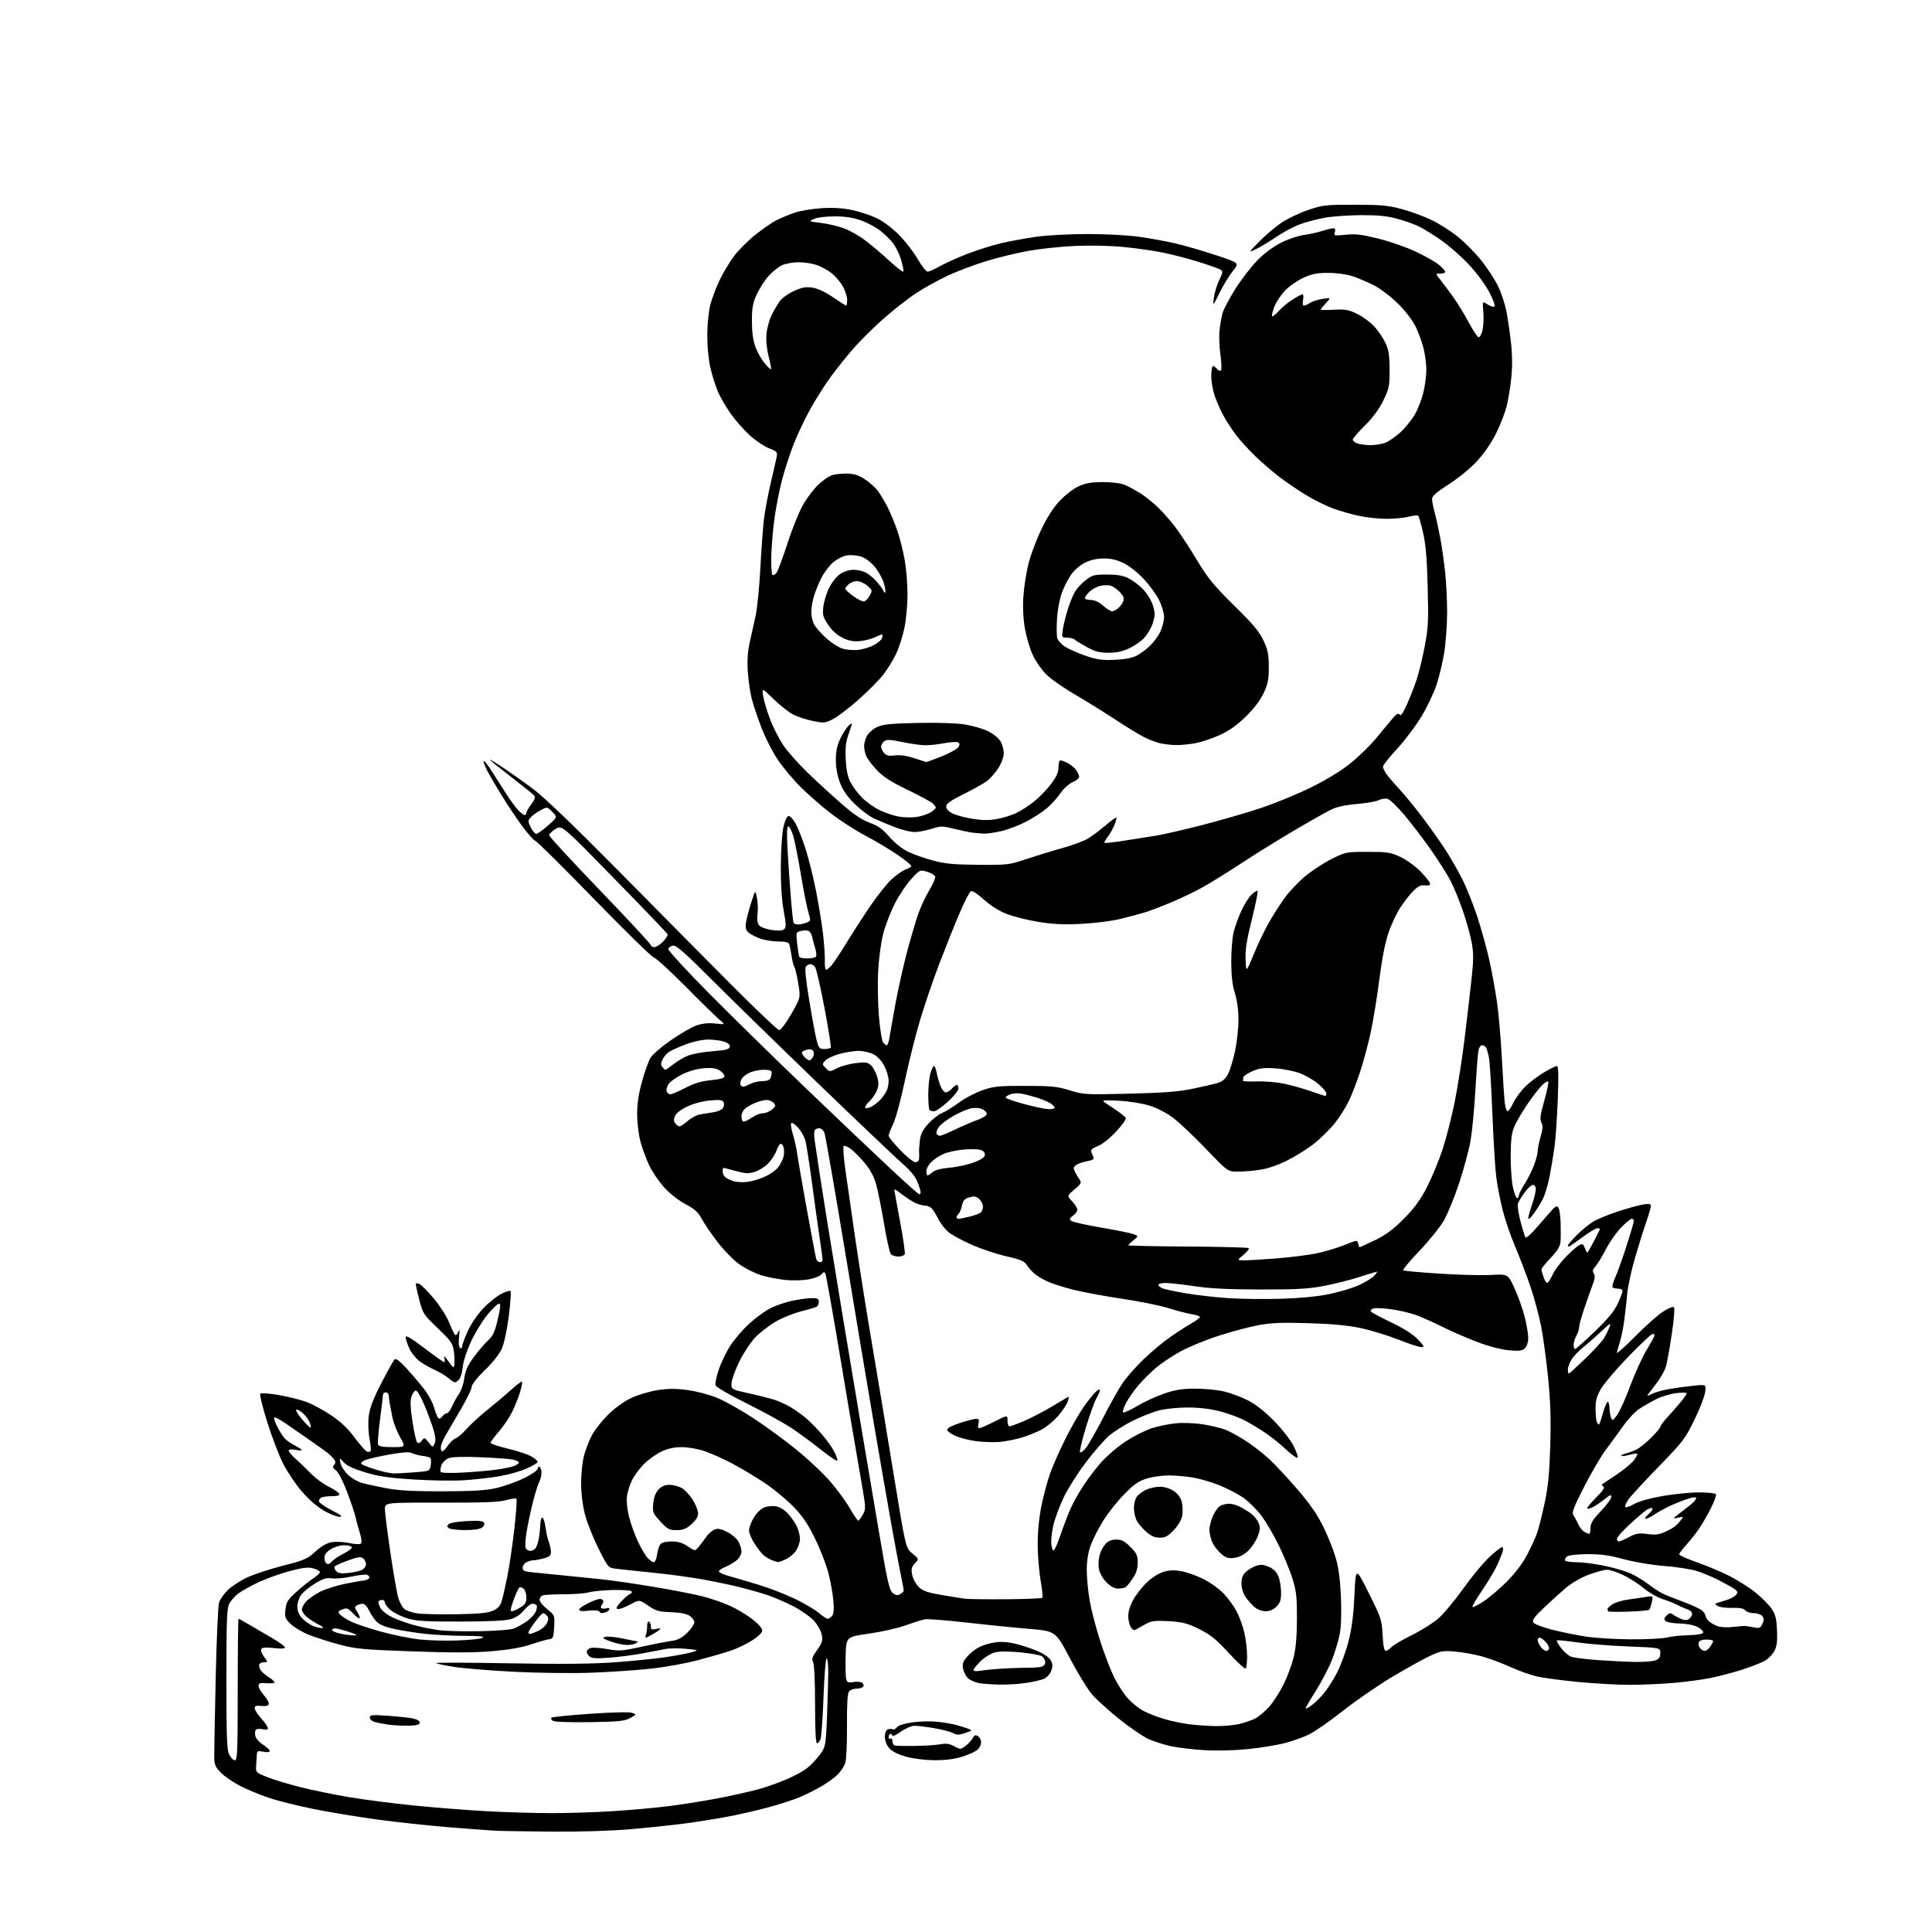 <?xml version="1.0" encoding="UTF-8" standalone="no"?>
<svg 
  version="1.1" 
  xmlns="http://www.w3.org/2000/svg" 
  xmlns:xlink="http://www.w3.org/1999/xlink" 
  xmlns:svg="http://www.w3.org/2000/svg"
  xmlns:rdf="http://www.w3.org/1999/02/22-rdf-syntax-ns#"
  xmlns:cc="http://creativecommons.org/ns#"
  xmlns:dc="http://purl.org/dc/elements/1.1/"
  viewBox="0 0 1024 1024"
  width="1024"
  height="1024"
>
<style>svg {background-color: white; }</style>"
<path stroke="none" fill="black" fill-rule="evenodd" d="M293.00,970.80C279.52,970.70 265.80,970.48 262.50,970.31C259.20,970.14 247.95,969.30 237.50,968.44C227.05,967.59 210.40,965.80 200.50,964.46C190.60,963.13 175.53,960.66 167.01,958.97C158.49,957.29 147.50,954.56 142.57,952.91C137.65,951.26 130.63,948.34 126.97,946.41C123.31,944.49 118.80,941.35 116.95,939.45C114.11,936.52 113.58,935.23 113.54,931.24C113.52,928.63 113.87,909.85 114.32,889.50C114.77,869.15 115.57,851.12 116.09,849.44C116.61,847.75 118.71,844.74 120.77,842.74C122.82,840.75 127.44,837.74 131.03,836.06C134.63,834.39 143.18,831.58 150.03,829.83C161.34,826.95 162.93,826.25 167.14,822.39C170.13,819.64 173.14,817.88 175.63,817.41C177.77,817.01 181.90,817.20 184.95,817.83C188.20,818.52 190.78,818.62 191.32,818.08C191.85,817.55 191.59,815.21 190.68,812.34C189.83,809.68 188.85,806.04 188.49,804.25C188.14,802.47 186.12,796.47 184.02,790.91C181.73,784.90 179.32,780.21 178.05,779.32C176.35,778.13 176.15,777.53 177.07,776.41C177.98,775.32 177.93,774.60 176.87,773.25C176.12,772.29 174.63,770.83 173.57,770.00C172.50,769.17 168.23,766.13 164.07,763.23C159.90,760.33 154.13,756.33 151.23,754.33C148.34,752.33 145.70,750.97 145.36,751.31C145.03,751.64 145.75,753.85 146.97,756.21C148.19,758.57 149.94,761.34 150.85,762.36C151.76,763.38 154.19,765.07 156.25,766.13C158.31,767.18 160.00,768.28 160.00,768.57C160.00,768.85 158.43,768.80 156.50,768.43C154.25,768.01 153.00,768.16 153.00,768.86C153.00,769.46 154.66,771.42 156.69,773.22C158.72,775.03 162.36,778.52 164.77,781.00C167.19,783.48 171.46,786.62 174.28,788.00C177.09,789.38 179.57,791.06 179.78,791.75C180.05,792.61 178.90,793.00 176.17,793.00C173.96,793.00 171.45,793.27 170.58,793.61C169.71,793.94 169.00,794.83 169.00,795.59C169.00,796.35 172.04,798.53 175.75,800.44C180.84,803.05 181.88,803.91 180.00,803.94C178.62,803.96 174.92,802.52 171.77,800.74C168.25,798.75 163.71,794.81 159.98,790.50C156.65,786.65 152.12,779.90 149.93,775.50C147.74,771.10 143.97,761.20 141.56,753.50C139.15,745.80 137.53,739.13 137.96,738.68C138.40,738.22 142.82,738.55 147.80,739.41C152.79,740.27 159.39,741.92 162.48,743.08C165.58,744.24 171.42,747.40 175.47,750.11C180.63,753.56 184.37,757.10 187.94,761.92C190.75,765.70 193.69,769.05 194.49,769.36C195.29,769.66 196.16,769.55 196.43,769.11C196.71,768.66 196.44,765.62 195.83,762.35C195.18,758.85 195.02,753.96 195.46,750.50C195.99,746.21 197.81,741.46 202.15,733.05C205.42,726.70 208.57,721.05 209.14,720.50C209.85,719.82 211.94,721.42 215.67,725.50C218.69,728.80 222.88,733.75 224.99,736.50C227.09,739.25 229.38,743.52 230.07,746.00C230.77,748.48 231.74,750.95 232.24,751.50C232.82,752.15 233.59,751.89 234.43,750.75C235.14,749.79 236.26,749.00 236.91,749.00C237.57,749.00 238.79,747.36 239.62,745.37C240.46,743.37 242.08,740.46 243.23,738.90C244.38,737.34 245.66,733.62 246.06,730.62C246.63,726.48 247.82,723.79 251.09,719.34C253.45,716.13 256.85,712.13 258.65,710.47C261.31,708.00 262.28,705.90 263.83,699.22C265.35,692.72 265.47,691.00 264.43,691.00C263.70,691.00 260.99,693.59 258.40,696.75C255.80,699.91 251.92,706.24 249.76,710.82C247.41,715.80 245.62,721.29 245.28,724.53C244.93,727.94 244.05,730.55 242.90,731.59C241.19,733.14 240.88,733.08 237.99,730.65C236.30,729.22 232.82,727.13 230.26,726.00C227.70,724.87 224.07,722.77 222.20,721.34C220.32,719.90 217.94,716.88 216.91,714.62C215.89,712.35 215.03,709.71 215.02,708.75C215.01,707.49 217.73,709.08 224.88,714.50C230.31,718.63 235.06,722.00 235.44,722.00C235.82,722.00 235.84,720.99 235.48,719.75C235.06,718.32 235.86,718.96 237.66,721.50C240.34,725.28 240.51,725.37 240.84,723.09C241.03,721.77 240.89,718.62 240.53,716.09C239.95,711.99 239.04,710.69 232.02,703.98C224.36,696.65 224.11,696.25 222.13,688.51C221.01,684.15 220.23,680.43 220.40,680.26C220.57,680.09 221.44,680.23 222.34,680.58C223.23,680.92 226.58,684.29 229.78,688.06C232.98,691.84 236.66,697.53 237.95,700.71C239.23,703.90 240.66,706.91 241.11,707.42C241.59,707.95 242.35,707.31 242.90,705.92C243.62,704.10 243.72,704.76 243.30,708.61C242.95,711.88 243.16,713.98 243.88,714.42C244.53,714.83 245.00,714.45 245.00,713.54C245.00,712.67 246.32,709.05 247.93,705.49C249.58,701.87 253.10,696.66 255.96,693.64C258.76,690.67 263.04,687.19 265.47,685.90C267.90,684.62 270.20,683.87 270.58,684.25C270.96,684.63 270.55,690.58 269.68,697.48C268.75,704.82 267.22,711.99 265.99,714.76C264.72,717.64 261.17,722.15 256.95,726.24C252.79,730.28 250.00,733.81 250.00,735.04C250.00,736.17 247.41,741.53 244.25,746.95C241.09,752.37 237.62,758.31 236.53,760.15C235.45,761.99 234.27,764.46 233.90,765.63C233.54,766.80 233.56,768.29 233.96,768.93C234.42,769.69 235.52,768.85 237.09,766.55C238.41,764.59 240.40,762.71 241.50,762.35C242.60,762.00 245.26,759.71 247.41,757.27C249.56,754.83 254.51,750.29 258.41,747.18C262.31,744.07 267.90,739.35 270.84,736.69C273.78,734.03 276.40,732.07 276.66,732.33C276.92,732.59 276.47,735.04 275.66,737.78C274.84,740.52 272.96,745.24 271.48,748.27C270.00,751.30 266.81,756.04 264.39,758.80C261.98,761.56 260.00,764.22 260.00,764.71C260.00,765.21 264.19,766.62 269.32,767.85C274.44,769.09 280.07,770.97 281.82,772.03C283.57,773.10 285.00,774.37 285.00,774.85C285.00,775.33 282.40,776.89 279.22,778.32C276.05,779.75 269.56,781.59 264.80,782.42C260.05,783.25 251.51,784.21 245.83,784.57C240.15,784.92 228.07,784.73 219.00,784.15C206.06,783.32 200.54,782.50 193.50,780.36C187.45,778.52 183.74,776.79 182.18,775.06C179.87,772.50 179.87,772.50 180.47,775.50C180.80,777.15 182.59,779.93 184.44,781.68C186.29,783.42 189.54,785.34 191.66,785.94C193.77,786.54 199.55,787.80 204.50,788.75C211.26,790.03 218.72,790.45 234.50,790.42C250.42,790.40 257.32,789.98 263.00,788.71C267.12,787.78 273.76,785.42 277.75,783.46C281.96,781.39 285.00,779.26 285.00,778.39C285.00,777.56 285.45,777.16 286.00,777.50C286.55,777.84 287.00,779.24 287.00,780.61C287.00,781.98 286.40,784.31 285.66,785.80C284.92,787.28 283.38,792.33 282.24,797.00C281.09,801.67 279.66,808.49 279.07,812.15C278.47,815.81 278.26,819.52 278.60,820.40C278.94,821.28 280.01,822.00 280.98,822.00C281.96,822.00 283.20,821.44 283.75,820.75C284.30,820.06 285.08,817.92 285.48,816.00C285.87,814.08 286.27,810.59 286.35,808.25C286.43,805.91 286.95,804.15 287.50,804.33C288.05,804.51 288.79,806.88 289.14,809.58C289.50,812.29 290.28,815.77 290.89,817.32C291.50,818.86 292.00,821.20 292.00,822.52C292.00,824.43 291.25,825.12 288.25,825.95C286.19,826.52 283.68,826.99 282.68,826.99C281.69,827.00 280.00,827.47 278.93,828.04C277.87,828.60 277.00,829.92 277.00,830.96C277.00,832.51 277.95,832.95 282.25,833.38C285.14,833.67 292.23,834.37 298.00,834.94C303.77,835.51 313.00,836.44 318.50,837.02C324.00,837.59 336.57,839.41 346.44,841.06C356.30,842.70 367.96,844.97 372.34,846.09C376.73,847.21 383.25,849.45 386.84,851.08C390.43,852.71 395.76,855.89 398.69,858.14C401.79,860.53 404.00,863.03 404.00,864.13C404.00,865.33 402.02,867.29 398.64,869.46C395.69,871.34 390.62,873.78 387.39,874.87C384.15,875.96 376.28,878.24 369.91,879.94C363.41,881.67 352.20,883.67 344.41,884.50C336.76,885.31 322.62,886.25 313.00,886.59C303.38,886.94 285.38,886.72 273.00,886.10C260.62,885.48 246.29,884.34 241.14,883.55C235.99,882.76 231.50,881.83 231.16,881.49C230.81,881.14 248.07,881.18 269.52,881.58C296.87,882.08 313.57,881.93 325.50,881.07C334.85,880.40 347.00,879.19 352.50,878.38C358.00,877.57 364.30,876.39 366.50,875.76C370.50,874.60 370.50,874.60 363.50,873.90C359.65,873.52 354.70,873.58 352.50,874.03C350.30,874.49 344.68,875.57 340.00,876.42C335.32,877.28 327.57,878.27 322.78,878.63C316.38,879.12 313.65,878.95 312.53,878.02C311.69,877.33 311.00,876.17 311.00,875.44C311.00,874.72 311.92,873.84 313.05,873.49C314.17,873.13 318.15,873.38 321.87,874.05C327.68,875.08 329.79,875.01 336.58,873.54C340.93,872.59 346.52,871.43 349.00,870.95C351.48,870.47 355.12,869.83 357.10,869.52C359.43,869.16 361.99,867.67 364.35,865.32C366.36,863.31 368.00,860.85 368.00,859.86C368.00,858.86 366.87,857.30 365.48,856.40C363.85,855.33 360.38,854.66 355.57,854.48C349.11,854.26 347.59,853.82 343.50,851.00C338.82,847.78 338.82,847.78 333.90,850.46C331.19,851.93 328.28,853.00 327.43,852.82C326.25,852.58 326.68,851.64 329.19,848.91C331.01,846.94 333.18,845.08 334.00,844.80C334.82,844.51 335.13,843.88 334.67,843.39C334.22,842.91 329.72,842.62 324.67,842.74C319.63,842.87 313.93,843.43 312.01,843.99C310.09,844.54 304.16,845.00 298.84,845.00C293.52,845.00 288.45,845.27 287.58,845.61C286.71,845.94 286.00,846.99 286.00,847.94C286.00,848.89 287.81,851.12 290.03,852.90C294.04,856.13 294.05,856.15 293.71,862.32C293.40,867.99 293.17,868.53 290.94,868.85C289.60,869.04 285.23,870.29 281.23,871.63C276.39,873.25 269.55,874.44 260.73,875.18C251.15,876.00 239.50,876.02 218.50,875.26C192.40,874.33 188.53,873.96 179.80,871.63C174.47,870.20 167.22,867.88 163.69,866.47C160.16,865.05 155.82,862.47 154.03,860.73C151.09,857.85 150.84,857.13 151.30,853.03C151.74,849.10 152.51,847.86 157.15,843.68C160.09,841.03 164.20,837.75 166.29,836.40C168.37,835.04 169.81,833.50 169.49,832.98C169.17,832.46 167.46,831.65 165.70,831.18C163.35,830.55 160.15,830.95 153.69,832.66C148.85,833.94 141.46,836.58 137.27,838.51C133.07,840.45 128.15,843.18 126.32,844.57C124.49,845.96 122.32,848.41 121.50,850.00C120.25,852.42 120.00,858.99 120.00,890.00C120.00,921.30 120.24,927.56 121.53,930.05C122.36,931.67 123.71,933.00 124.53,933.00C125.80,933.00 126.00,927.88 126.00,895.50C126.00,874.88 126.20,858.00 126.43,858.00C126.67,858.00 129.03,859.29 131.68,860.86C134.33,862.44 139.76,865.61 143.75,867.91C147.74,870.21 151.00,872.56 151.00,873.14C151.00,873.84 149.00,873.96 145.11,873.51C141.01,873.04 139.00,873.19 138.49,874.01C138.09,874.66 138.73,876.50 139.91,878.10C142.01,880.93 142.01,881.00 140.09,881.00C139.00,881.00 137.85,881.44 137.51,881.98C137.18,882.52 137.37,883.83 137.94,884.89C138.51,885.95 140.58,887.81 142.54,889.02C144.50,890.24 145.84,891.50 145.51,891.82C145.18,892.15 143.13,892.29 140.96,892.13C137.79,891.90 137.00,892.19 137.00,893.54C137.00,894.47 138.34,896.76 139.97,898.62C141.60,900.48 142.71,902.58 142.44,903.30C142.12,904.13 140.71,904.45 138.47,904.19C135.78,903.87 135.00,904.14 135.00,905.39C135.00,906.27 136.57,908.74 138.50,910.87C140.43,913.00 142.00,915.29 142.00,915.95C142.00,916.76 141.05,916.95 139.10,916.52C137.36,916.14 135.91,916.33 135.50,917.00C135.12,917.61 135.07,919.10 135.39,920.31C135.70,921.51 137.54,923.52 139.48,924.76C141.42,926.00 143.00,927.48 143.00,928.05C143.00,928.69 141.69,928.84 139.60,928.45C136.53,927.88 136.19,928.05 136.11,930.16C136.06,931.45 135.90,934.07 135.76,935.98C135.51,939.37 135.66,939.53 141.50,941.86C144.80,943.18 152.68,945.57 159.00,947.17C165.32,948.77 177.03,951.18 185.00,952.52C192.97,953.87 208.50,955.87 219.50,956.97C230.50,958.07 247.82,959.43 258.00,959.98C268.18,960.54 283.70,961.00 292.50,961.00C301.30,960.99 315.70,960.54 324.50,959.98C333.30,959.43 346.12,958.30 353.00,957.47C359.88,956.64 371.57,954.82 379.00,953.43C386.43,952.05 396.77,949.75 402.00,948.34C407.23,946.92 415.25,943.95 419.84,941.73C426.49,938.51 429.13,936.55 432.92,932.00C437.67,926.29 437.67,926.29 438.34,909.48C438.70,900.24 439.00,889.60 439.00,885.84C439.00,882.08 438.60,879.00 438.12,879.00C437.63,879.00 436.90,888.11 436.49,899.25C436.09,910.39 435.37,920.51 434.90,921.75C434.43,922.99 433.59,924.00 433.02,924.00C432.36,924.00 432.00,916.81 432.00,903.43C432.00,891.02 431.58,882.09 430.95,880.91C430.11,879.33 430.51,878.12 433.08,874.54C435.77,870.80 436.14,869.58 435.57,866.50C435.19,864.49 433.35,861.18 431.41,859.04C429.50,856.92 424.47,853.41 420.22,851.22C415.97,849.04 409.57,846.31 406.00,845.17C402.43,844.02 395.90,842.19 391.50,841.09C387.10,840.00 378.35,838.18 372.05,837.05C365.76,835.92 353.83,834.32 345.55,833.50C337.27,832.67 328.66,831.76 326.41,831.46C322.34,830.93 322.28,830.86 317.16,820.63C314.32,814.97 311.10,806.81 310.00,802.51C308.76,797.65 308.00,791.41 308.00,786.05C308.00,781.30 308.69,774.77 309.53,771.53C310.38,768.30 312.29,763.38 313.78,760.60C315.28,757.82 319.12,752.96 322.32,749.79C325.77,746.38 330.71,742.81 334.45,741.02C337.94,739.36 344.17,737.48 348.39,736.82C354.16,735.93 358.08,735.91 364.45,736.77C369.33,737.42 376.03,739.20 380.35,741.00C384.45,742.71 393.14,747.61 399.65,751.90C406.17,756.18 416.45,763.73 422.50,768.67C428.55,773.61 436.43,781.03 440.00,785.17C443.57,789.30 448.25,795.68 450.38,799.34C452.52,803.00 454.54,806.00 454.88,805.99C455.22,805.99 456.28,804.61 457.24,802.93C458.86,800.09 458.87,799.24 457.46,790.69C456.62,785.63 454.83,775.20 453.48,767.50C452.13,759.80 448.12,736.06 444.56,714.74C441.01,693.42 437.79,675.46 437.40,674.84C436.91,674.04 436.33,674.20 435.49,675.35C434.82,676.26 431.85,677.47 428.89,678.05C425.89,678.63 420.39,678.80 416.50,678.43C412.65,678.06 406.77,676.92 403.44,675.90C400.10,674.87 394.88,672.25 391.83,670.06C388.78,667.88 383.63,662.64 380.39,658.41C377.15,654.19 373.38,648.66 372.00,646.12C370.03,642.47 368.21,640.82 363.35,638.25C359.80,636.37 355.04,632.64 352.12,629.44C349.33,626.39 345.73,621.11 344.11,617.70C342.49,614.29 340.38,608.58 339.43,605.00C338.48,601.42 337.70,594.90 337.70,590.50C337.69,584.92 338.48,579.68 340.30,573.18C341.73,568.05 343.71,562.46 344.71,560.75C345.71,559.05 350.57,554.83 355.51,551.38C360.46,547.94 366.59,544.39 369.15,543.51C372.34,542.41 375.48,542.09 379.15,542.50C384.50,543.09 384.50,543.09 381.15,540.30C379.31,538.76 371.29,530.90 363.33,522.84C355.36,514.78 347.87,507.91 346.67,507.59C345.48,507.27 331.23,493.34 315.00,476.64C298.77,459.95 284.76,446.05 283.84,445.76C282.93,445.47 279.75,441.92 276.78,437.87C273.80,433.82 268.87,426.45 265.83,421.50C262.78,416.55 259.30,410.54 258.08,408.15C256.86,405.76 256.08,403.58 256.36,403.31C256.63,403.04 258.39,405.22 260.27,408.16C262.15,411.10 265.55,416.43 267.82,420.00C270.08,423.57 273.10,427.74 274.51,429.25C275.92,430.76 277.51,432.00 278.04,432.00C278.57,432.00 279.00,431.48 279.00,430.84C279.00,430.21 280.16,428.16 281.59,426.30C283.46,423.84 283.88,422.57 283.12,421.65C282.55,420.96 277.72,417.04 272.39,412.94C267.07,408.85 261.54,404.46 260.11,403.18C258.67,401.91 261.10,403.23 265.50,406.12C269.90,409.02 277.55,414.41 282.50,418.11C288.32,422.46 304.00,437.48 326.92,460.66C346.39,480.37 373.39,507.63 386.92,521.23C400.44,534.83 412.18,545.97 413.00,545.98C413.84,545.99 416.65,542.23 419.43,537.39C424.35,528.78 424.35,528.78 423.08,521.14C422.38,516.94 421.45,513.05 421.03,512.50C420.60,511.95 419.93,509.30 419.55,506.62C419.16,503.94 418.60,501.13 418.31,500.37C417.96,499.45 416.06,499.00 412.52,499.00C409.62,499.00 405.30,498.31 402.93,497.47C400.55,496.63 397.75,495.18 396.71,494.24C395.26,492.92 394.95,491.69 395.40,488.90C395.72,486.91 396.96,482.18 398.16,478.39C400.34,471.50 400.34,471.50 401.20,476.00C401.68,478.48 401.81,482.31 401.51,484.52C401.15,487.04 401.42,489.20 402.22,490.29C402.97,491.32 405.68,492.39 408.76,492.87C412.28,493.43 414.51,493.34 415.49,492.60C416.78,491.63 416.76,490.40 415.34,482.50C414.28,476.55 413.77,468.42 413.85,458.50C413.92,449.81 414.54,441.19 415.31,438.00C416.14,434.61 417.18,432.50 418.04,432.50C418.81,432.50 420.45,434.30 421.69,436.50C422.93,438.70 425.31,444.77 426.99,450.00C428.66,455.23 431.18,465.35 432.57,472.50C433.97,479.65 435.61,489.77 436.22,495.00C436.83,500.23 437.26,506.64 437.18,509.25C437.09,511.86 437.38,514.00 437.83,514.00C438.28,514.00 439.56,512.99 440.68,511.75C441.79,510.51 445.31,505.23 448.49,500.00C451.68,494.77 457.38,485.93 461.17,480.35C464.96,474.77 470.09,468.33 472.58,466.03C475.07,463.74 478.43,461.40 480.05,460.83C481.67,460.27 483.00,459.42 483.00,458.95C483.00,458.48 479.74,455.85 475.75,453.09C471.76,450.33 464.12,445.78 458.77,442.96C453.42,440.14 445.09,434.78 440.26,431.04C435.43,427.31 428.24,421.02 424.28,417.07C420.32,413.13 414.86,406.58 412.14,402.52C409.43,398.47 405.60,390.96 403.63,385.83C401.66,380.70 399.34,373.80 398.48,370.50C397.61,367.20 396.66,360.68 396.35,356.00C395.97,350.16 396.29,345.31 397.35,340.50C398.20,336.65 399.60,330.35 400.47,326.50C401.33,322.65 402.48,311.18 403.01,301.00C403.54,290.82 404.43,278.90 405.00,274.50C405.56,270.10 407.19,261.55 408.62,255.50C410.05,249.45 411.43,243.34 411.70,241.92C412.12,239.62 411.67,239.15 407.57,237.58C405.04,236.61 400.47,233.54 397.42,230.76C394.37,227.97 389.88,222.89 387.44,219.46C385.00,216.04 381.93,210.82 380.63,207.87C379.33,204.92 377.49,199.12 376.54,195.00C375.50,190.46 374.85,183.55 374.88,177.50C374.90,171.80 375.60,164.92 376.49,161.50C377.36,158.20 379.56,152.35 381.40,148.50C383.23,144.65 386.66,138.92 389.02,135.77C391.38,132.62 396.46,127.53 400.31,124.46C404.16,121.39 409.13,117.95 411.36,116.82C413.58,115.68 417.90,113.88 420.95,112.81C424.01,111.74 430.54,110.63 435.50,110.34C441.64,109.97 446.77,110.29 451.66,111.33C455.59,112.17 461.41,114.08 464.58,115.58C468.02,117.21 472.80,120.78 476.42,124.43C479.77,127.80 484.25,133.58 486.38,137.28C488.52,140.97 490.89,144.00 491.65,144.00C492.41,144.00 495.39,142.67 498.27,141.05C501.14,139.43 507.68,136.49 512.78,134.53C517.88,132.56 525.81,130.06 530.40,128.97C534.98,127.88 543.41,126.32 549.12,125.51C555.00,124.68 566.87,124.04 576.50,124.04C586.13,124.04 598.00,124.68 603.88,125.51C609.59,126.32 618.14,127.89 622.88,128.99C627.62,130.08 637.23,132.86 644.23,135.17C656.95,139.35 656.95,139.35 653.48,143.59C651.57,145.93 648.38,151.14 646.40,155.17C642.80,162.50 642.80,162.50 643.37,157.84C643.68,155.28 644.95,151.09 646.19,148.54C648.13,144.54 648.24,143.76 646.97,142.94C646.16,142.42 641.00,140.59 635.50,138.87C630.00,137.16 621.48,134.92 616.57,133.92C611.66,132.91 602.21,131.55 595.57,130.91C588.62,130.23 577.77,129.99 570.00,130.33C562.58,130.65 551.33,131.85 545.00,132.98C538.67,134.12 528.49,136.61 522.36,138.52C516.24,140.42 507.31,143.79 502.53,145.99C497.74,148.19 490.15,152.39 485.66,155.33C481.17,158.27 473.13,164.57 467.79,169.34C462.45,174.11 455.33,181.21 451.96,185.13C448.59,189.04 443.41,195.52 440.46,199.51C437.50,203.51 432.61,211.21 429.58,216.64C426.55,222.06 422.46,230.70 420.49,235.83C418.52,240.96 415.83,249.28 414.50,254.33C413.18,259.37 411.42,268.23 410.59,274.00C409.76,279.77 408.97,288.86 408.82,294.19C408.67,299.53 408.92,304.25 409.36,304.69C409.80,305.13 410.80,304.63 411.58,303.57C412.35,302.50 415.03,295.30 417.53,287.57C420.07,279.71 423.80,270.59 425.99,266.91C428.14,263.29 431.74,258.66 434.00,256.62C436.26,254.58 439.24,252.48 440.62,251.96C442.00,251.43 445.49,251.00 448.37,251.00C452.43,251.00 454.63,251.65 458.17,253.89C460.68,255.49 463.87,258.30 465.26,260.14C466.64,261.99 469.02,265.98 470.53,269.00C472.05,272.02 474.36,277.65 475.68,281.50C476.99,285.35 478.72,292.27 479.53,296.88C480.34,301.49 481.00,309.65 481.00,315.02C481.00,320.39 480.28,328.32 479.40,332.64C478.52,336.96 476.51,343.24 474.93,346.58C473.35,349.93 470.15,355.06 467.83,357.98C465.50,360.90 459.53,366.87 454.55,371.24C449.57,375.61 443.59,380.13 441.25,381.29C437.31,383.25 436.54,383.31 430.80,382.12C427.40,381.42 422.78,379.93 420.55,378.82C418.32,377.71 413.64,374.03 410.15,370.65C403.81,364.50 403.81,364.50 404.51,369.00C404.90,371.48 406.53,376.94 408.14,381.14C409.75,385.35 412.80,391.42 414.92,394.64C417.03,397.86 422.76,404.37 427.63,409.11C432.51,413.85 440.69,421.37 445.81,425.83C452.49,431.65 456.75,434.53 460.95,436.06C465.46,437.71 467.82,439.40 471.38,443.52C474.16,446.73 478.06,449.86 481.24,451.41C484.13,452.82 490.10,454.93 494.50,456.10C500.94,457.82 505.63,458.26 518.50,458.37C533.98,458.49 534.81,458.40 544.00,455.32C549.23,453.58 557.77,450.96 563.00,449.52C568.23,448.07 574.30,445.83 576.50,444.53C578.70,443.23 582.92,440.08 585.88,437.54C588.84,435.00 591.45,433.12 591.69,433.35C591.92,433.59 591.43,435.43 590.59,437.45C589.74,439.47 588.13,442.28 587.01,443.71C585.89,445.14 585.16,446.50 585.40,446.73C585.63,446.96 590.47,446.42 596.16,445.53C601.85,444.64 609.42,443.44 613.00,442.87C616.58,442.29 627.38,439.81 637.00,437.34C646.62,434.87 660.58,430.84 668.00,428.37C675.42,425.90 687.35,421.02 694.50,417.52C702.82,413.45 710.43,408.82 715.65,404.66C720.13,401.08 726.43,394.93 729.65,390.98C732.87,387.03 736.73,382.39 738.23,380.65C740.30,378.27 741.18,377.82 741.83,378.80C742.42,379.71 743.63,378.00 745.76,373.22C747.46,369.43 749.78,363.48 750.92,359.99C752.07,356.50 753.96,348.67 755.12,342.59C757.00,332.79 757.18,329.18 756.70,311.01C756.30,295.87 755.66,288.34 754.24,282.24C753.18,277.70 752.04,273.71 751.70,273.36C751.36,273.02 749.06,273.25 746.60,273.87C744.13,274.49 738.92,275.00 735.02,275.00C731.11,275.00 724.57,274.31 720.48,273.46C716.40,272.62 710.00,270.79 706.28,269.39C702.55,268.00 696.12,264.78 692.00,262.25C687.88,259.71 681.80,255.60 678.50,253.11C675.20,250.63 669.41,245.65 665.62,242.05C661.84,238.45 657.10,233.25 655.07,230.50C653.05,227.75 650.25,223.47 648.84,221.00C647.43,218.53 645.31,213.90 644.14,210.71C642.92,207.42 642.00,202.57 642.00,199.46C642.00,196.46 642.39,194.00 642.88,194.00C643.36,194.00 644.33,194.69 645.04,195.54C645.74,196.39 646.67,196.73 647.11,196.29C647.55,195.85 647.43,192.12 646.85,188.00C646.27,183.87 646.06,178.03 646.38,175.00C646.70,171.97 647.43,167.87 647.99,165.88C648.56,163.90 651.60,158.15 654.76,153.13C657.92,148.10 663.19,141.27 666.46,137.96C670.12,134.25 675.00,130.64 679.13,128.57C682.83,126.72 688.25,124.90 691.18,124.52C694.10,124.13 698.43,123.19 700.78,122.41C703.14,121.64 705.76,121.00 706.60,121.00C707.69,121.00 707.95,121.59 707.49,123.04C706.87,124.98 707.12,125.04 713.25,124.42C718.41,123.89 721.77,124.28 730.57,126.47C736.58,127.96 745.55,131.09 750.50,133.42C755.45,135.76 760.96,138.91 762.75,140.42C764.54,141.94 766.00,143.59 766.00,144.09C766.00,144.59 764.82,145.00 763.37,145.00C760.74,145.00 760.74,145.00 763.38,148.25C764.83,150.04 767.93,154.19 770.26,157.47C772.59,160.76 776.30,166.81 778.50,170.92C780.70,175.03 783.00,178.55 783.62,178.74C784.23,178.92 785.18,177.34 785.72,175.22C786.25,173.10 786.47,168.71 786.21,165.47C785.72,159.59 785.72,159.59 788.39,161.33C789.86,162.30 791.50,162.81 792.05,162.47C792.62,162.11 791.50,158.94 789.34,154.82C787.21,150.78 782.54,144.48 778.36,140.04C774.35,135.79 767.80,130.04 763.79,127.28C759.78,124.52 754.63,121.32 752.35,120.16C750.07,119.01 744.91,117.15 740.87,116.03C735.32,114.49 730.61,114.01 721.52,114.03C714.91,114.05 706.12,114.68 702.00,115.43C697.88,116.18 691.87,117.79 688.66,119.00C685.44,120.22 679.97,123.16 676.49,125.54C673.01,127.92 668.22,130.81 665.84,131.97C661.51,134.06 661.51,134.06 667.50,127.97C670.80,124.62 676.08,120.14 679.23,118.03C682.38,115.91 688.68,112.90 693.23,111.34C701.02,108.66 702.46,108.50 718.00,108.52C732.03,108.53 735.77,108.88 743.00,110.83C747.67,112.09 754.74,114.68 758.70,116.58C762.66,118.47 768.92,122.45 772.61,125.41C776.30,128.37 781.91,134.04 785.09,138.02C788.26,142.00 792.25,148.11 793.97,151.58C795.68,155.06 797.70,161.19 798.47,165.20C799.23,169.22 800.32,176.78 800.90,182.00C801.59,188.27 801.62,194.56 800.99,200.50C800.47,205.45 799.36,212.20 798.51,215.50C797.67,218.80 795.21,225.12 793.04,229.55C790.64,234.47 786.74,240.18 783.03,244.22C779.48,248.10 773.23,253.25 767.98,256.62C761.44,260.83 759.00,262.95 759.01,264.45C759.02,265.58 759.68,268.98 760.49,272.00C761.30,275.02 762.62,281.10 763.43,285.50C764.24,289.90 765.37,297.87 765.95,303.21C766.53,308.55 767.00,318.23 767.00,324.71C766.99,331.19 766.30,340.74 765.46,345.92C764.62,351.10 762.80,358.75 761.41,362.92C760.03,367.09 756.49,374.55 753.55,379.50C750.61,384.45 744.78,392.22 740.60,396.76C736.42,401.30 733.00,405.59 733.00,406.28C733.00,406.98 733.75,408.67 734.67,410.03C735.59,411.39 738.65,414.98 741.47,418.00C744.29,421.02 750.00,428.00 754.15,433.50C758.30,439.00 763.78,446.76 766.33,450.74C768.89,454.72 772.77,461.50 774.96,465.80C777.15,470.10 780.72,478.99 782.90,485.56C785.07,492.13 788.00,502.68 789.40,509.00C790.80,515.33 792.64,525.45 793.49,531.50C794.35,537.55 795.50,551.05 796.05,561.50C796.60,571.95 797.29,582.41 797.59,584.75C797.88,587.09 798.54,589.00 799.06,589.00C799.57,589.00 800.92,587.01 802.06,584.59C803.20,582.16 806.02,578.30 808.32,576.01C810.62,573.72 815.11,570.30 818.30,568.42C821.50,566.54 824.60,565.00 825.21,565.00C826.00,565.00 826.13,569.99 825.66,582.43C825.30,592.02 824.52,603.38 823.95,607.68C823.37,611.98 822.18,619.10 821.32,623.50C820.46,627.90 818.87,633.24 817.79,635.37C816.71,637.50 814.52,641.06 812.92,643.27C811.31,645.49 810.00,646.63 810.00,645.81C810.00,644.99 810.90,641.70 812.00,638.50C813.10,635.30 814.00,631.63 814.00,630.34C814.00,628.93 813.41,628.00 812.51,628.00C811.68,628.00 809.68,629.85 808.04,632.10C806.41,634.36 804.81,637.02 804.50,638.01C804.18,639.00 804.84,643.30 805.95,647.57C807.07,651.83 808.25,655.58 808.57,655.90C808.89,656.22 810.81,654.67 812.83,652.45C814.85,650.23 818.39,646.19 820.71,643.46C824.18,639.37 825.10,638.76 825.94,640.00C826.51,640.83 827.06,644.42 827.16,648.00C827.27,651.58 827.25,656.07 827.11,657.98C826.92,660.59 825.62,662.76 821.93,666.67C819.22,669.54 817.00,672.29 817.00,672.79C817.00,673.29 817.49,675.12 818.10,676.85C818.70,678.58 819.58,680.00 820.05,680.00C820.52,680.00 821.78,678.09 822.84,675.75C823.90,673.41 827.02,669.18 829.77,666.35C832.52,663.51 835.73,660.68 836.90,660.06C838.76,659.06 839.14,659.25 840.04,661.60C840.60,663.07 841.24,664.10 841.46,663.88C841.68,663.66 843.24,660.85 844.93,657.64C846.62,654.43 848.00,651.62 848.00,651.40C848.00,651.18 847.37,651.00 846.61,651.00C845.85,651.00 842.58,652.93 839.36,655.30C836.14,657.66 832.94,659.94 832.25,660.36C831.56,660.78 831.00,660.72 831.00,660.24C831.00,659.76 833.14,657.22 835.75,654.60C838.36,651.97 842.37,648.72 844.65,647.38C846.93,646.03 852.90,643.60 857.92,641.97C862.93,640.35 868.83,638.73 871.02,638.38C874.13,637.88 875.00,638.06 875.00,639.20C875.00,640.00 873.83,643.99 872.41,648.08C870.98,652.16 868.29,660.78 866.44,667.22C864.58,673.67 862.79,682.00 862.46,685.72C862.13,689.45 861.41,695.88 860.86,700.00C860.30,704.12 859.21,709.43 858.42,711.78C857.64,714.14 857.00,716.52 857.00,717.07C857.00,717.62 861.39,713.65 866.75,708.24C872.11,702.83 878.72,696.96 881.44,695.19C884.19,693.40 886.76,692.36 887.24,692.84C887.71,693.31 887.20,699.64 886.08,707.10C884.98,714.47 883.59,722.18 883.00,724.23C882.40,726.28 880.30,730.10 878.32,732.73C876.35,735.35 874.23,738.13 873.61,738.90C872.72,740.03 873.09,740.01 875.50,738.79C877.15,737.95 881.42,736.77 885.00,736.17C888.58,735.56 894.38,734.77 897.90,734.42C904.29,733.77 904.29,733.77 903.74,737.93C903.43,740.22 900.85,746.86 898.00,752.68C893.18,762.56 891.90,764.23 879.09,777.39C871.54,785.15 864.33,792.99 863.07,794.81C861.81,796.63 861.09,798.42 861.46,798.79C861.83,799.16 863.94,798.43 866.15,797.15C868.61,795.74 874.46,794.09 881.21,792.92C887.28,791.86 895.99,791.00 900.56,791.00C905.14,791.00 909.15,791.43 909.48,791.96C909.80,792.49 908.64,795.75 906.90,799.21C905.16,802.67 902.37,807.52 900.70,810.00C899.03,812.48 895.94,816.40 893.83,818.73C891.72,821.05 890.00,823.36 890.00,823.85C890.00,824.35 894.13,826.19 899.19,827.96C904.24,829.72 912.00,832.98 916.44,835.20C920.87,837.43 927.20,841.44 930.50,844.11C933.80,846.79 937.62,850.64 939.00,852.67C941.01,855.63 941.57,857.86 941.85,864.03C942.11,869.75 941.78,872.53 940.55,874.90C939.64,876.65 937.46,878.98 935.70,880.06C933.94,881.14 928.45,883.33 923.50,884.91C918.55,886.50 910.90,888.52 906.50,889.39C902.10,890.27 893.33,891.44 887.00,891.99C880.67,892.53 870.28,892.99 863.91,892.99C857.54,893.00 845.20,892.32 836.50,891.48C827.80,890.65 817.90,889.33 814.51,888.54C811.13,887.75 804.79,885.48 800.43,883.49C796.07,881.50 789.41,879.02 785.63,877.97C781.85,876.92 775.48,875.76 771.46,875.40C764.72,874.79 763.67,874.97 757.83,877.71C754.35,879.34 745.38,884.33 737.91,888.78C730.43,893.24 718.63,901.38 711.67,906.86C704.72,912.35 696.53,918.03 693.46,919.47C690.40,920.92 684.63,922.94 680.65,923.96C676.66,924.98 668.03,926.37 661.46,927.05C654.32,927.78 645.09,928.02 638.51,927.63C632.45,927.27 624.42,926.32 620.67,925.52C616.91,924.72 611.51,923.00 608.67,921.70C605.82,920.40 598.96,915.71 593.41,911.28C587.85,906.85 581.33,900.95 578.91,898.17C576.48,895.38 571.12,886.66 567.00,878.80C559.50,864.50 559.50,864.50 545.00,863.29C537.02,862.62 522.05,861.11 511.72,859.93C501.40,858.75 491.72,858.00 490.22,858.27C488.73,858.54 484.13,859.98 480.01,861.47C475.89,862.96 467.11,864.94 460.51,865.87C448.50,867.56 448.50,867.56 448.21,877.53C448.05,883.01 448.17,888.53 448.49,889.79C448.98,891.75 449.52,892.00 452.28,891.52C454.05,891.21 456.12,891.37 456.88,891.87C457.64,892.37 457.95,893.28 457.57,893.89C457.19,894.50 455.61,895.00 454.06,895.00C452.51,895.00 450.70,895.66 450.03,896.46C449.17,897.50 448.85,902.91 448.92,914.87C448.98,924.80 448.58,932.98 447.95,934.65C447.36,936.22 445.66,938.78 444.19,940.34C442.71,941.90 438.86,944.72 435.64,946.62C432.41,948.52 427.15,951.17 423.94,952.52C420.73,953.87 413.25,956.30 407.30,957.91C401.36,959.53 391.55,961.77 385.50,962.90C379.45,964.03 369.32,965.64 363.00,966.48C356.68,967.32 343.85,968.67 334.50,969.49C324.14,970.39 307.94,970.91 293.00,970.80zM495.16,932.93C489.94,932.89 483.92,932.12 480.01,931.01C475.81,929.80 472.73,928.23 471.26,926.52C469.89,924.92 469.00,922.58 469.00,920.55C469.00,918.42 469.58,916.99 470.59,916.60C471.46,916.27 472.62,916.27 473.16,916.60C473.69,916.93 474.67,916.46 475.33,915.56C476.09,914.52 479.12,913.54 483.52,912.91C487.36,912.35 493.20,912.18 496.50,912.53C499.80,912.88 504.24,913.61 506.37,914.15C508.51,914.70 511.43,915.60 512.87,916.15C515.50,917.16 515.50,917.16 511.58,918.52C508.32,919.65 507.24,919.66 505.08,918.55C503.66,917.82 499.12,916.65 495.00,915.94C490.88,915.24 486.23,914.68 484.68,914.69C483.12,914.71 479.86,916.12 477.43,917.84C474.99,919.56 473.00,920.52 473.00,919.98C473.00,919.44 472.55,919.00 472.00,919.00C471.45,919.00 471.00,919.70 471.00,920.56C471.00,921.42 471.45,921.84 472.00,921.50C472.55,921.16 473.00,921.76 473.00,922.83C473.00,923.91 473.56,924.95 474.25,925.14C474.94,925.34 479.77,925.45 485.00,925.38C490.23,925.31 496.27,924.92 498.43,924.50C501.41,923.92 503.17,924.18 505.71,925.54C508.97,927.30 509.13,927.29 511.78,925.33C513.28,924.22 514.97,922.38 515.54,921.25C516.34,919.68 516.99,919.42 518.29,920.15C519.23,920.67 520.00,922.13 520.00,923.39C520.00,924.66 519.14,926.47 518.08,927.42C517.03,928.38 513.39,930.02 510.00,931.08C505.78,932.39 501.07,932.98 495.16,932.93zM216.50,914.65C213.20,914.73 208.23,914.45 205.46,914.03C202.69,913.61 199.43,912.95 198.21,912.57C197.00,912.18 196.00,911.16 196.00,910.29C196.00,908.92 197.25,908.80 205.75,909.41C211.11,909.79 217.07,910.44 219.00,910.84C221.06,911.28 222.50,912.18 222.50,913.04C222.50,914.14 221.03,914.54 216.50,914.65zM644.20,914.87C647.89,914.94 653.29,914.49 656.20,913.88C659.12,913.26 663.13,911.93 665.13,910.92C667.12,909.91 670.56,907.03 672.77,904.53C674.97,902.02 678.38,896.72 680.35,892.74C682.31,888.76 684.69,882.35 685.64,878.50C686.82,873.71 687.37,867.25 687.41,858.00C687.44,846.63 687.09,843.31 685.14,837.00C683.87,832.88 680.65,825.00 678.00,819.50C675.34,814.00 671.10,806.74 668.57,803.36C666.04,799.98 661.61,795.62 658.73,793.65C655.86,791.69 650.12,788.74 645.98,787.10C641.85,785.46 635.55,783.64 631.98,783.07C628.42,782.49 622.77,782.01 619.43,782.01C616.09,782.00 610.94,782.72 607.98,783.60C603.68,784.88 601.27,786.53 595.99,791.85C592.36,795.51 587.26,801.94 584.65,806.15C582.05,810.35 579.04,816.31 577.96,819.37C576.70,822.95 576.00,827.56 576.00,832.23C576.00,836.23 576.71,843.55 577.58,848.50C578.44,853.45 580.97,863.12 583.20,870.00C585.43,876.88 588.78,885.55 590.65,889.27C592.52,893.00 595.69,897.86 597.69,900.08C599.69,902.30 603.17,905.17 605.42,906.47C607.66,907.77 612.73,909.81 616.68,910.99C620.63,912.18 626.93,913.51 630.68,913.94C634.43,914.38 640.52,914.80 644.20,914.87zM312.50,912.78C301.98,912.94 293.89,912.65 293.03,912.08C292.22,911.55 291.87,910.79 292.26,910.41C292.64,910.03 301.91,909.09 312.85,908.34C324.71,907.52 333.69,907.32 335.10,907.84C337.43,908.70 337.41,908.74 333.98,910.61C331.00,912.23 327.93,912.54 312.50,912.78zM694.95,904.04C696.57,902.88 699.46,900.11 701.37,897.88C703.28,895.64 706.48,890.70 708.48,886.90C710.48,883.09 713.26,875.59 714.65,870.24C716.51,863.06 717.36,856.55 717.87,845.50C718.56,830.50 718.56,830.50 725.46,844.32C732.05,857.51 732.39,858.53 732.81,866.57C733.11,872.29 733.64,875.00 734.47,875.00C735.14,875.00 736.49,874.12 737.46,873.04C738.44,871.97 743.34,869.07 748.37,866.61C753.39,864.14 759.76,860.13 762.51,857.69C765.27,855.25 771.22,848.09 775.73,841.76C780.23,835.44 786.45,827.96 789.54,825.14C792.63,822.31 795.61,820.00 796.15,820.00C796.70,820.00 796.84,820.99 796.47,822.25C796.11,823.49 794.80,826.75 793.56,829.50C792.33,832.25 788.75,838.26 785.61,842.86C782.47,847.47 780.14,851.47 780.43,851.77C780.73,852.06 783.42,850.68 786.41,848.69C789.41,846.70 794.94,841.99 798.70,838.23C802.99,833.94 806.95,828.71 809.30,824.25C811.36,820.33 813.74,815.18 814.60,812.81C815.45,810.44 817.26,803.33 818.61,797.00C820.53,788.06 821.21,781.27 821.66,766.50C822.09,752.37 821.81,743.14 820.55,730.50C819.62,721.15 817.97,708.86 816.88,703.19C815.79,697.52 813.19,687.84 811.08,681.69C808.98,675.53 805.38,666.11 803.07,660.73C800.76,655.36 797.79,646.69 796.46,641.45C795.13,636.22 793.59,628.22 793.02,623.67C792.46,619.13 791.54,603.96 790.98,589.96C790.43,575.96 789.60,562.67 789.15,560.42C788.70,558.18 788.01,555.82 787.61,555.17C787.21,554.53 786.27,554.00 785.52,554.00C784.77,554.00 783.91,555.24 783.60,556.75C783.29,558.26 782.58,567.58 782.01,577.46C781.45,587.34 780.29,599.49 779.44,604.46C778.58,609.43 775.85,619.65 773.35,627.17C770.86,634.69 767.18,643.67 765.16,647.11C763.15,650.56 757.32,657.76 752.21,663.11C747.10,668.46 743.29,673.06 743.74,673.34C744.19,673.62 752.83,674.39 762.95,675.05C773.06,675.72 785.37,676.03 790.29,675.75C799.24,675.24 799.24,675.24 802.67,682.67C804.56,686.76 806.98,693.53 808.05,697.71C809.12,701.90 810.00,707.02 810.00,709.09C810.00,711.30 809.30,713.56 808.30,714.56C806.91,715.95 805.38,716.15 799.94,715.70C795.91,715.36 789.39,713.69 783.39,711.44C777.95,709.41 769.45,705.72 764.50,703.24C759.55,700.75 753.02,697.87 750.00,696.82C746.98,695.78 741.22,694.46 737.22,693.90C733.21,693.34 729.05,693.17 727.95,693.51C726.86,693.86 726.23,694.57 726.55,695.08C726.87,695.59 731.71,698.20 737.31,700.87C744.04,704.08 748.84,707.13 751.45,709.86C754.90,713.47 755.14,714.00 753.31,714.00C752.16,714.00 746.73,712.22 741.24,710.05C735.76,707.88 726.83,705.14 721.39,703.97C714.33,702.46 706.35,701.69 693.50,701.31C679.25,700.88 673.69,701.11 666.81,702.40C662.04,703.30 652.59,705.83 645.81,708.02C639.04,710.20 630.00,713.91 625.73,716.25C621.46,718.59 615.61,722.50 612.73,724.94C609.85,727.38 605.63,731.58 603.34,734.28C601.05,736.98 598.14,741.15 596.87,743.54C595.60,745.94 594.87,748.20 595.25,748.58C595.62,748.96 599.03,747.43 602.82,745.18C606.61,742.92 613.12,739.94 617.28,738.54C623.14,736.58 626.85,736.00 633.68,736.01C638.53,736.02 645.32,736.69 648.76,737.51C652.20,738.32 657.83,740.40 661.26,742.13C665.29,744.16 670.18,747.97 675.05,752.89C679.30,757.18 683.87,762.98 685.52,766.19C687.13,769.32 688.13,772.20 687.74,772.60C687.34,772.99 684.65,771.08 681.76,768.35C678.87,765.62 673.80,761.56 670.50,759.33C667.20,757.10 662.09,754.06 659.15,752.57C656.21,751.09 650.40,749.00 646.24,747.93C641.48,746.72 635.30,746.00 629.55,746.00C624.53,746.00 617.74,746.68 614.46,747.51C611.18,748.34 604.90,750.80 600.50,752.97C596.10,755.15 590.37,758.77 587.77,761.03C585.17,763.28 579.58,769.71 575.36,775.31C571.13,780.92 565.96,789.10 563.86,793.50C561.76,797.90 559.33,804.31 558.46,807.75C557.60,811.19 557.02,815.81 557.19,818.02C557.36,820.23 557.93,821.91 558.46,821.77C558.99,821.62 560.63,817.90 562.11,813.50C563.59,809.10 565.97,802.87 567.39,799.65C568.81,796.44 572.05,790.69 574.57,786.89C577.10,783.09 581.49,777.43 584.34,774.31C587.18,771.20 592.75,766.52 596.72,763.92C600.70,761.33 606.77,758.24 610.22,757.07C613.68,755.90 619.66,754.68 623.53,754.35C627.55,754.00 633.75,754.28 638.03,754.99C642.14,755.68 647.30,756.94 649.50,757.79C651.70,758.64 656.42,761.21 660.00,763.50C663.58,765.79 669.17,770.10 672.43,773.08C675.69,776.06 682.59,783.45 687.76,789.50C694.52,797.40 698.40,803.03 701.53,809.50C703.94,814.45 706.87,821.88 708.05,826.00C709.54,831.20 710.36,837.56 710.73,846.75C711.07,855.24 710.82,862.24 710.05,866.25C709.38,869.69 707.50,875.88 705.86,880.00C704.23,884.12 700.45,891.38 697.45,896.13C694.45,900.88 692.00,905.07 692.00,905.45C692.00,905.83 693.33,905.19 694.95,904.04zM530.00,892.88C525.88,892.82 520.78,892.44 518.67,892.03C516.57,891.62 513.99,890.44 512.95,889.39C511.90,888.35 510.77,886.11 510.44,884.43C509.95,882.01 510.39,880.69 512.54,878.14C514.03,876.36 516.93,874.06 518.98,873.01C521.03,871.96 524.94,870.81 527.67,870.45C530.99,870.01 534.77,870.34 539.07,871.44C542.61,872.34 547.86,874.16 550.75,875.48C553.95,876.95 556.44,878.86 557.14,880.40C558.01,882.31 557.99,883.62 557.05,885.87C556.38,887.50 554.63,889.31 553.16,889.89C551.70,890.47 547.58,891.41 544.00,891.97C540.42,892.53 534.12,892.94 530.00,892.88zM520.25,885.45C522.59,885.05 528.33,884.54 533.00,884.30C537.67,884.07 543.30,883.90 545.50,883.92C547.70,883.94 550.51,883.73 551.75,883.46C553.10,883.16 554.00,882.22 554.00,881.10C554.00,880.08 553.31,878.67 552.47,877.98C551.63,877.28 546.35,876.29 540.72,875.78C533.76,875.14 529.36,875.19 526.91,875.92C524.94,876.50 521.68,878.58 519.66,880.54C517.65,882.50 516.00,884.56 516.00,885.14C516.00,885.81 517.51,885.92 520.25,885.45zM660.18,884.39C659.73,884.66 655.67,880.88 651.15,875.99C644.51,868.78 641.52,866.38 635.56,863.43C629.38,860.38 626.82,859.71 619.72,859.26C613.44,858.87 610.50,859.11 608.37,860.18C606.79,860.98 604.46,862.28 603.19,863.07C601.11,864.36 600.73,864.31 599.44,862.56C598.65,861.49 598.00,858.79 598.01,856.56C598.02,853.93 599.03,850.73 600.90,847.48C602.48,844.72 605.81,840.58 608.30,838.29C610.97,835.83 614.58,833.65 617.12,832.97C620.24,832.13 622.86,832.10 626.65,832.86C629.52,833.44 634.65,835.31 638.04,837.02C641.43,838.73 646.07,842.05 648.35,844.40C650.64,846.75 653.73,850.92 655.23,853.67C656.72,856.42 658.63,861.56 659.46,865.09C660.29,868.61 660.98,874.29 660.99,877.69C660.99,881.10 660.63,884.11 660.18,884.39zM866.68,880.86C871.19,880.94 876.02,880.56 877.43,880.02C879.37,879.29 880.00,878.34 880.00,876.18C880.00,873.31 880.00,873.31 863.25,872.67C854.04,872.31 841.81,871.34 836.08,870.51C830.35,869.68 825.45,869.21 825.19,869.47C824.93,869.73 825.95,871.56 827.46,873.53C828.96,875.51 831.33,877.56 832.72,878.08C834.11,878.61 840.48,879.42 846.87,879.88C853.27,880.34 862.18,880.78 866.68,880.86zM819.56,875.00C820.35,875.00 821.00,874.33 821.00,873.50C821.00,872.67 820.10,871.10 819.00,870.00C817.90,868.90 816.55,868.00 816.00,868.00C815.45,868.00 815.00,868.57 815.00,869.28C815.00,869.98 815.70,871.56 816.56,872.78C817.41,874.00 818.76,875.00 819.56,875.00zM903.57,875.00C904.29,875.00 905.59,874.00 906.44,872.78C907.30,871.56 908.00,870.21 908.00,869.78C908.00,869.35 906.41,869.00 904.47,869.00C902.24,869.00 900.72,869.56 900.36,870.51C900.04,871.34 900.33,872.69 901.01,873.51C901.69,874.33 902.84,875.00 903.57,875.00zM332.00,871.85C330.07,871.79 326.29,870.95 323.58,869.99C319.56,868.55 319.04,868.12 320.73,867.59C321.87,867.23 326.10,867.62 330.15,868.46C334.19,869.31 337.73,870.01 338.00,870.01C338.27,870.02 337.82,870.47 337.00,871.00C336.18,871.53 333.93,871.92 332.00,871.85zM242.25,869.49C248.71,869.27 254.79,868.64 255.75,868.08C257.01,867.34 254.30,867.05 246.00,867.02C239.68,867.00 230.45,866.54 225.50,865.99C220.55,865.45 213.17,864.28 209.11,863.40C203.93,862.28 201.04,861.07 199.45,859.35C198.20,858.01 196.45,855.35 195.54,853.45C194.61,851.49 193.17,850.01 192.20,850.02C191.27,850.02 189.86,850.44 189.08,850.93C187.87,851.69 187.92,852.23 189.41,854.50C190.37,855.97 190.91,857.42 190.61,857.72C190.31,858.03 188.74,856.86 187.12,855.13C184.52,852.35 183.87,852.10 181.48,853.01C179.18,853.88 178.97,854.26 180.08,855.59C180.79,856.45 183.43,858.18 185.94,859.42C188.45,860.67 195.70,863.10 202.05,864.83C208.40,866.56 217.40,868.40 222.05,868.92C226.70,869.45 235.79,869.70 242.25,869.49zM864.50,868.88C872.75,868.92 881.30,868.49 883.50,867.91C885.70,867.34 890.84,866.79 894.91,866.69C899.61,866.57 902.47,866.06 902.73,865.31C902.95,864.65 901.64,863.33 899.81,862.37C897.80,861.31 894.04,860.57 890.23,860.49C886.79,860.42 883.43,859.83 882.78,859.18C881.86,858.26 881.98,857.59 883.31,856.26C884.73,854.85 885.35,854.76 886.77,855.77C887.72,856.45 889.62,857.49 891.00,858.08C892.59,858.76 894.05,858.81 895.00,858.22C895.83,857.71 896.65,856.55 896.82,855.65C897.03,854.60 896.13,853.64 894.32,853.00C892.77,852.44 890.38,851.37 889.00,850.62C887.62,849.87 884.15,848.49 881.27,847.56C878.39,846.62 873.89,844.04 871.27,841.83C868.65,839.61 863.80,836.50 860.50,834.90C857.20,833.31 853.29,832.00 851.81,832.00C850.33,832.00 845.98,833.16 842.15,834.58C837.95,836.14 833.08,838.95 829.85,841.69C826.91,844.19 821.63,848.97 818.13,852.31C813.16,857.06 811.97,858.74 812.72,859.95C813.25,860.80 817.68,862.51 822.59,863.76C827.49,865.00 835.55,866.65 840.50,867.41C845.45,868.18 856.25,868.84 864.50,868.88zM342.34,868.00C342.03,868.00 342.06,867.29 342.39,866.42C342.73,865.55 343.00,863.50 343.00,861.86C343.00,860.13 343.42,859.14 344.00,859.50C344.55,859.84 345.00,861.00 345.00,862.08C345.00,863.67 345.47,863.92 347.50,863.41C348.88,863.07 350.00,863.01 350.00,863.29C350.00,863.57 348.40,864.75 346.44,865.90C344.49,867.06 342.64,868.00 342.34,868.00zM187.50,866.79C189.92,866.79 189.44,866.44 185.00,864.96C181.97,863.95 178.71,863.09 177.75,863.06C176.79,863.03 176.00,863.42 176.00,863.94C176.00,864.46 177.91,865.31 180.25,865.83C182.59,866.36 185.85,866.79 187.50,866.79zM280.97,866.00C281.50,866.00 283.48,865.26 285.37,864.36C287.26,863.46 289.31,861.61 289.93,860.25C290.77,858.40 290.77,857.42 289.91,856.39C289.27,855.62 288.36,855.00 287.89,855.00C287.41,855.00 285.45,857.14 283.53,859.75C281.62,862.36 280.04,864.84 280.02,865.25C280.01,865.66 280.43,866.00 280.97,866.00zM254.00,864.58C263.09,864.41 270.74,863.80 272.50,863.09C274.15,862.43 277.12,860.77 279.11,859.41C281.09,858.04 283.23,855.79 283.87,854.39C284.50,852.99 284.77,851.43 284.45,850.93C284.14,850.42 283.12,850.00 282.19,850.00C281.26,850.00 279.26,851.56 277.73,853.47C275.97,855.67 273.43,857.38 270.73,858.18C267.92,859.01 258.97,859.44 244.00,859.46C225.28,859.49 220.55,859.20 215.82,857.74C212.69,856.77 208.75,854.82 207.07,853.40C205.38,851.98 204.00,850.19 204.00,849.41C204.00,848.63 203.40,848.00 202.67,848.00C201.93,848.00 201.05,848.28 200.71,848.63C200.36,848.97 200.73,850.51 201.52,852.05C202.41,853.76 205.00,855.80 208.23,857.33C211.13,858.70 216.41,860.57 219.97,861.49C223.53,862.42 229.16,863.55 232.47,864.01C235.79,864.48 245.47,864.73 254.00,864.58zM170.50,862.92C171.86,862.91 171.22,862.25 168.50,860.84C166.30,859.70 163.49,857.84 162.25,856.71C161.01,855.58 160.00,853.90 160.00,852.97C160.00,852.05 161.07,850.14 162.38,848.72C163.69,847.31 166.95,845.05 169.63,843.69C172.31,842.34 177.88,840.52 182.00,839.64C186.12,838.77 190.82,837.93 192.42,837.77C194.03,837.62 195.51,836.99 195.72,836.37C195.92,835.75 195.43,835.00 194.64,834.69C193.84,834.39 190.11,834.80 186.35,835.61C182.58,836.42 177.89,836.85 175.93,836.56C173.09,836.14 171.26,836.70 167.01,839.27C164.07,841.04 160.75,843.74 159.63,845.26C158.51,846.78 157.60,849.57 157.60,851.48C157.60,853.77 158.43,855.85 160.05,857.60C161.40,859.06 163.85,860.86 165.50,861.59C167.15,862.32 169.40,862.92 170.50,862.92zM918.50,862.32C921.25,861.99 924.17,861.76 925.00,861.82C925.83,861.87 927.95,862.21 929.72,862.57C932.52,863.13 933.10,862.88 934.12,860.64C935.04,858.62 935.02,857.72 934.02,856.53C933.33,855.69 931.29,855.00 929.50,855.00C927.71,855.00 925.69,854.34 925.02,853.52C924.17,852.49 922.07,852.10 918.15,852.21C915.04,852.31 911.60,851.88 910.50,851.26C908.89,850.35 908.79,850.04 910.00,849.64C910.83,849.37 913.15,848.64 915.17,848.02C917.19,847.40 919.42,846.20 920.13,845.34C921.21,844.04 921.10,843.54 919.46,842.31C918.38,841.50 914.57,839.35 911.00,837.53C907.42,835.71 902.02,833.48 899.00,832.56C895.97,831.64 888.33,830.49 882.00,829.99C875.35,829.47 866.29,827.94 860.50,826.37C852.78,824.28 848.38,823.68 841.21,823.74C835.55,823.79 831.36,824.29 830.47,825.02C829.68,825.68 829.27,826.63 829.57,827.11C829.87,827.60 832.68,828.01 835.81,828.01C838.94,828.02 845.55,828.88 850.50,829.92C855.45,830.96 861.62,832.77 864.21,833.94C866.81,835.11 870.93,837.59 873.39,839.46C875.84,841.34 879.19,843.56 880.82,844.41C882.46,845.26 887.52,847.30 892.06,848.96C896.60,850.62 901.14,852.73 902.16,853.64C903.17,854.56 904.00,855.85 904.00,856.50C904.00,857.15 904.85,858.46 905.89,859.40C906.93,860.34 909.07,861.52 910.64,862.02C912.21,862.52 915.75,862.65 918.50,862.32zM438.63,857.96C439.25,857.98 440.32,857.31 441.02,856.48C441.91,855.41 442.11,852.94 441.69,848.23C441.36,844.53 440.16,837.90 439.01,833.50C437.86,829.10 434.65,820.88 431.86,815.23C427.96,807.30 425.29,803.41 420.15,798.19C416.49,794.47 409.67,788.89 404.98,785.78C400.30,782.67 392.65,778.11 387.98,775.64C383.32,773.17 376.70,770.22 373.28,769.07C369.83,767.92 364.49,767.00 361.28,767.01C357.29,767.02 353.95,767.75 350.50,769.39C347.75,770.69 343.60,773.67 341.28,776.01C338.95,778.35 336.08,782.27 334.89,784.72C333.71,787.17 332.52,791.08 332.26,793.39C332.00,795.71 332.52,800.51 333.43,804.05C334.33,807.60 336.43,813.42 338.10,817.00C339.76,820.58 342.08,824.51 343.24,825.75C344.40,826.99 345.89,828.00 346.54,828.00C347.20,828.00 347.98,826.18 348.28,823.96C348.58,821.74 349.37,819.26 350.03,818.46C350.78,817.56 353.05,817.00 355.98,817.00C359.44,817.00 361.76,817.71 364.57,819.61C368.41,822.22 368.41,822.22 370.46,819.68C371.58,818.29 373.33,815.96 374.35,814.51C375.36,813.06 377.24,811.39 378.52,810.81C380.36,809.97 381.75,810.19 385.20,811.85C387.59,813.01 390.32,815.27 391.27,816.88C392.22,818.49 393.00,820.90 393.00,822.23C393.00,823.56 391.99,825.59 390.75,826.73C389.51,827.87 386.81,829.50 384.75,830.35C382.69,831.20 381.00,832.34 381.00,832.88C381.00,833.42 383.59,834.58 386.75,835.45C389.91,836.33 397.00,838.42 402.50,840.10C408.00,841.77 416.55,845.10 421.50,847.50C426.45,849.90 432.07,853.22 434.00,854.89C435.93,856.56 438.01,857.94 438.63,857.96zM242.00,855.59C253.46,855.41 258.45,854.93 261.14,853.77C263.77,852.63 265.08,851.26 265.85,848.85C266.44,847.01 267.82,841.00 268.91,835.50C270.00,830.00 271.67,818.64 272.62,810.26C273.58,801.88 274.06,794.73 273.71,794.37C273.35,794.02 270.91,794.35 268.28,795.11C264.65,796.17 256.33,796.48 233.75,796.43C204.00,796.37 204.00,796.37 204.02,799.93C204.03,801.89 205.35,812.36 206.96,823.20C208.57,834.03 210.43,844.71 211.10,846.93C211.76,849.15 213.18,851.75 214.24,852.71C215.30,853.67 218.49,854.77 221.33,855.15C224.17,855.52 233.47,855.72 242.00,855.59zM318.98,855.00C318.50,855.00 317.85,854.57 317.53,854.05C317.21,853.52 314.73,853.36 311.97,853.69C308.46,854.11 307.00,853.93 307.00,853.08C307.00,852.43 309.51,850.74 312.59,849.33C316.56,847.51 318.48,847.08 319.24,847.84C320.01,848.61 319.97,849.34 319.11,850.37C318.38,851.25 318.28,852.05 318.86,852.41C319.39,852.74 320.54,852.73 321.41,852.40C322.28,852.06 323.00,852.24 323.00,852.79C323.00,853.34 322.29,854.06 321.42,854.39C320.55,854.73 319.45,855.00 318.98,855.00zM863.16,854.19C857.48,854.36 852.64,854.31 852.41,854.08C852.19,853.85 852.00,853.30 852.00,852.86C852.00,852.41 853.20,851.26 854.68,850.29C856.15,849.33 859.86,848.21 862.93,847.80C865.99,847.40 870.24,846.77 872.36,846.41C876.21,845.76 876.21,845.76 875.50,849.13C875.11,850.98 874.50,852.81 874.14,853.19C873.79,853.56 868.85,854.01 863.16,854.19zM271.26,854.00C271.94,853.99 273.96,853.10 275.75,852.01C278.39,850.40 279.00,849.39 279.00,846.64C279.00,844.77 278.31,842.67 277.46,841.96C276.55,841.21 275.57,841.06 275.08,841.59C274.62,842.09 273.30,845.09 272.14,848.25C270.64,852.34 270.38,854.00 271.26,854.00zM670.80,854.00C668.83,853.99 666.45,853.08 664.88,851.75C663.45,850.51 661.31,848.08 660.13,846.35C658.85,844.45 658.00,841.62 658.00,839.27C658.00,836.47 658.66,834.73 660.29,833.19C661.55,832.01 663.98,830.55 665.68,829.96C668.10,829.12 669.58,829.22 672.43,830.40C674.95,831.46 676.52,833.01 677.54,835.43C678.34,837.36 679.00,841.22 679.00,844.01C679.00,848.07 678.51,849.58 676.55,851.55C674.93,853.16 672.97,854.00 670.80,854.00zM533.17,847.63C543.44,847.56 552.11,847.22 552.45,846.89C552.78,846.55 552.37,842.33 551.53,837.51C550.69,832.68 550.00,824.03 550.00,818.28C550.00,811.73 550.75,804.12 552.02,797.92C553.12,792.48 555.21,784.76 556.64,780.77C558.08,776.77 561.72,768.55 564.74,762.50C567.76,756.45 572.15,748.80 574.50,745.50C576.84,742.20 579.72,738.64 580.88,737.60C582.05,736.55 583.00,736.18 583.00,736.79C583.00,737.39 582.14,739.37 581.09,741.19C580.05,743.01 577.52,750.04 575.48,756.80C573.44,763.57 572.07,769.40 572.43,769.77C572.79,770.13 574.19,769.09 575.53,767.46C576.88,765.83 580.97,758.65 584.64,751.50C588.30,744.35 592.98,736.02 595.04,733.00C597.09,729.98 602.09,724.32 606.14,720.44C610.19,716.56 616.42,711.33 620.00,708.83C623.58,706.33 628.64,703.05 631.25,701.55C633.86,700.04 636.00,698.46 636.00,698.03C636.00,697.61 634.09,696.95 631.75,696.58C629.41,696.21 623.90,694.78 619.50,693.39C615.10,692.00 604.08,689.76 595.00,688.42C585.92,687.07 574.23,684.91 569.00,683.61C563.77,682.31 557.39,680.26 554.81,679.04C552.22,677.83 549.07,675.86 547.81,674.66C546.54,673.47 544.83,671.46 544.00,670.19C542.83,668.40 540.49,667.44 533.50,665.89C528.55,664.79 520.26,662.03 515.07,659.76C509.89,657.49 504.24,654.39 502.51,652.88C500.79,651.37 498.52,648.41 497.45,646.32C496.39,644.22 494.88,641.71 494.10,640.75C493.33,639.79 491.61,639.00 490.30,639.00C488.98,639.00 486.46,638.26 484.70,637.36C482.94,636.46 479.81,634.40 477.75,632.78C475.69,631.16 474.00,630.13 474.00,630.49C474.00,630.84 475.36,638.41 477.02,647.29C478.69,656.17 479.83,664.01 479.55,664.72C479.28,665.42 477.75,666.00 476.15,666.00C474.55,666.00 472.75,665.40 472.14,664.67C471.53,663.94 469.91,656.63 468.53,648.42C467.16,640.21 465.26,630.80 464.32,627.50C463.16,623.44 461.16,619.79 458.14,616.20C455.69,613.29 452.40,610.00 450.85,608.89C449.29,607.78 447.64,607.10 447.18,607.39C446.73,607.67 447.13,613.44 448.08,620.20C449.03,626.97 451.45,643.75 453.46,657.50C455.47,671.25 459.33,695.55 462.05,711.50C464.77,727.45 469.92,758.50 473.51,780.50C480.03,820.50 480.03,820.50 483.56,823.39C487.09,826.27 487.09,826.27 484.93,828.58C483.16,830.46 482.88,831.57 483.45,834.59C483.83,836.63 485.37,839.52 486.87,841.02C489.09,843.24 491.32,844.04 499.04,845.36C504.24,846.25 509.85,847.16 511.50,847.37C513.15,847.58 522.90,847.70 533.17,847.63zM477.09,844.95C478.14,844.39 479.00,843.52 479.00,843.03C479.00,842.54 478.36,839.06 477.57,835.32C476.78,831.57 474.56,819.73 472.63,809.00C470.70,798.27 466.40,773.52 463.07,754.00C459.74,734.48 452.72,692.49 447.47,660.70C442.21,628.91 437.49,601.79 436.98,600.45C436.43,599.01 435.25,598.00 434.11,598.00C433.04,598.00 431.96,598.56 431.72,599.25C431.47,599.94 431.47,602.08 431.73,604.00C431.98,605.92 433.06,613.12 434.12,620.00C435.18,626.88 436.95,638.12 438.04,645.00C439.13,651.88 442.93,675.05 446.47,696.50C450.02,717.95 454.53,744.95 456.49,756.50C458.46,768.05 462.53,792.12 465.54,810.00C470.22,837.81 471.31,842.75 473.10,844.24C474.68,845.55 475.65,845.72 477.09,844.95zM592.65,841.98C590.74,841.99 588.70,840.90 586.48,838.68C584.47,836.67 582.88,833.87 582.45,831.58C582.05,829.46 582.23,826.19 582.85,824.12C583.45,822.09 584.88,819.43 586.01,818.21C587.40,816.73 589.25,816.00 591.66,816.00C594.48,816.00 596.05,816.82 599.12,819.88C602.47,823.24 603.00,824.37 603.00,828.24C603.00,831.42 602.24,833.85 600.37,836.61C598.93,838.75 597.24,840.83 596.62,841.23C596.01,841.64 594.22,841.98 592.65,841.98zM184.63,833.70C187.49,833.40 190.77,832.66 191.91,832.05C193.06,831.43 194.00,830.10 194.00,829.09C194.00,828.07 193.32,826.68 192.49,825.99C191.26,824.97 189.82,825.16 184.74,826.98C181.31,828.21 178.09,829.60 177.59,830.07C177.06,830.57 177.25,831.59 178.06,832.57C179.14,833.88 180.56,834.12 184.63,833.70zM174.04,829.00C174.44,829.00 175.34,828.29 176.06,827.42C176.79,826.55 179.56,824.74 182.22,823.39C184.89,822.03 186.81,820.49 186.48,819.96C186.15,819.43 184.27,819.00 182.31,819.00C180.34,819.00 177.22,819.94 175.37,821.08C173.16,822.45 172.00,823.94 172.00,825.41C172.00,826.65 172.30,827.97 172.67,828.33C173.03,828.70 173.65,829.00 174.04,829.00zM412.35,827.94C411.88,827.90 410.38,827.43 409.02,826.88C407.66,826.34 405.68,825.13 404.62,824.20C403.56,823.26 401.42,820.50 399.85,818.05C398.28,815.61 397.00,812.50 397.00,811.14C397.00,809.79 398.11,806.79 399.46,804.48C400.88,802.06 403.21,799.74 404.95,799.02C406.70,798.30 409.41,798.04 411.41,798.42C413.60,798.83 416.01,800.38 418.05,802.71C419.81,804.71 421.87,807.84 422.63,809.65C423.38,811.45 424.00,814.19 424.00,815.72C423.99,817.25 423.15,819.89 422.11,821.58C421.08,823.27 418.65,825.41 416.72,826.33C414.78,827.25 412.82,827.97 412.35,827.94zM654.32,825.68C651.11,826.11 649.85,825.74 647.32,823.62C645.63,822.19 643.51,819.49 642.62,817.61C641.73,815.73 641.01,812.69 641.02,810.85C641.03,809.01 641.90,805.62 642.94,803.33C643.98,801.04 645.74,798.68 646.85,798.08C647.96,797.49 650.05,797.00 651.48,797.00C652.92,797.00 655.54,797.74 657.30,798.65C659.06,799.57 661.71,801.20 663.19,802.30C664.67,803.39 666.41,805.58 667.07,807.16C668.04,809.51 667.96,810.82 666.62,814.33C665.71,816.70 663.46,820.10 661.61,821.89C659.38,824.06 656.92,825.33 654.32,825.68zM858.05,817.00C858.62,817.00 861.06,815.95 863.47,814.67C867.19,812.69 868.65,812.45 873.17,813.06C877.35,813.63 879.37,813.38 882.50,811.95C884.70,810.94 887.17,809.53 888.00,808.81C888.83,808.09 890.17,806.64 891.00,805.58C892.42,803.77 892.35,803.71 889.50,804.40C887.72,804.84 886.91,804.78 887.50,804.25C888.05,803.76 890.52,801.82 893.00,799.95C895.48,798.08 897.83,796.09 898.23,795.53C898.64,794.96 898.98,794.20 898.98,793.83C898.99,793.46 897.45,793.59 895.55,794.11C893.65,794.64 889.56,796.19 886.45,797.56C883.34,798.94 879.17,801.17 877.17,802.53C875.17,803.89 872.94,805.00 872.21,805.00C871.48,805.00 872.15,803.91 873.69,802.59C875.24,801.26 876.18,799.85 875.78,799.45C875.39,799.05 874.04,799.41 872.78,800.24C871.53,801.08 867.46,804.55 863.75,807.97C860.04,811.38 857.00,814.81 857.00,815.59C857.00,816.36 857.47,817.00 858.05,817.00zM614.69,815.00C612.06,815.00 610.09,814.14 607.48,811.85C605.51,810.12 603.25,807.44 602.45,805.90C601.65,804.36 601.00,801.38 601.00,799.27C601.00,797.17 601.66,794.50 602.47,793.35C603.27,792.20 605.48,790.53 607.37,789.63C609.26,788.73 612.58,788.00 614.75,788.00C617.21,788.00 619.99,788.86 622.10,790.28C624.36,791.80 625.80,793.77 626.39,796.13C626.88,798.09 626.97,801.34 626.59,803.36C626.18,805.58 624.42,808.58 622.11,811.01C619.04,814.23 617.61,815.00 614.69,815.00zM842.25,812.97C842.66,812.99 843.00,811.58 843.00,809.84C843.00,807.38 844.21,805.41 848.50,800.91C851.52,797.74 854.00,794.38 854.00,793.45C854.00,792.03 853.45,792.19 850.75,794.38C848.96,795.82 846.22,797.71 844.66,798.58C843.09,799.44 841.56,799.89 841.25,799.59C840.94,799.28 843.02,796.69 845.87,793.84C849.53,790.18 850.69,788.43 849.81,787.88C849.12,787.46 848.77,786.97 849.03,786.79C849.29,786.61 852.77,784.29 856.76,781.62C860.76,778.95 864.97,775.44 866.12,773.83C867.28,772.21 868.03,770.70 867.80,770.47C867.57,770.24 865.68,770.52 863.60,771.10C861.52,771.68 859.58,771.91 859.29,771.62C859.00,771.33 860.05,770.79 861.63,770.41C863.21,770.03 865.85,769.04 867.50,768.21C869.15,767.38 872.64,764.55 875.25,761.93C877.86,759.31 880.00,756.73 880.00,756.20C880.00,755.67 881.69,753.41 883.75,751.18C885.81,748.95 888.96,745.36 890.75,743.19C892.54,741.03 894.00,738.91 894.00,738.49C894.00,738.07 891.50,738.02 888.43,738.38C885.37,738.74 880.56,740.20 877.73,741.63C874.91,743.07 870.85,745.39 868.72,746.81C866.58,748.22 862.75,752.33 860.21,755.94C857.67,759.55 853.59,765.14 851.14,768.38C848.69,771.61 843.55,780.36 839.72,787.83C834.22,798.56 832.99,801.72 833.87,802.95C834.47,803.80 835.61,805.92 836.39,807.65C837.17,809.38 838.64,811.28 839.66,811.87C840.67,812.46 841.84,812.95 842.25,812.97zM246.56,810.98C242.68,810.98 238.83,810.55 238.01,810.03C236.83,809.28 236.78,808.82 237.74,807.86C238.42,807.18 242.66,806.45 247.35,806.20C253.45,805.88 255.95,806.11 256.52,807.03C257.00,807.81 256.59,808.83 255.46,809.65C254.32,810.49 250.92,810.99 246.56,810.98zM358.59,811.00C354.72,811.00 353.80,810.51 350.01,806.40C345.98,802.02 345.79,801.54 346.24,796.86C346.56,793.56 347.48,791.12 349.03,789.47C350.61,787.79 352.43,787.00 354.72,787.00C356.58,787.00 359.45,787.70 361.11,788.56C362.76,789.41 365.44,792.20 367.06,794.75C368.68,797.30 370.00,800.61 370.00,802.09C370.00,803.93 368.87,805.78 366.47,807.90C363.67,810.35 362.02,811.00 358.59,811.00zM208.50,780.94C210.15,780.97 215.17,780.70 219.66,780.35C227.81,779.72 227.81,779.72 228.30,776.61C228.57,774.90 228.49,773.18 228.13,772.79C227.77,772.40 225.84,771.88 223.84,771.63C221.83,771.38 219.35,770.72 218.31,770.17C216.98,769.46 213.49,769.68 206.46,770.91C200.98,771.88 195.19,773.21 193.59,773.87C191.88,774.58 191.05,775.43 191.59,775.95C192.09,776.43 195.43,777.73 199.00,778.85C202.57,779.97 206.85,780.91 208.50,780.94zM245.34,780.49C251.48,780.15 259.51,779.46 263.18,778.94C266.85,778.43 271.02,777.56 272.43,777.03C273.84,776.49 275.00,775.64 275.00,775.15C275.00,774.65 273.54,773.95 271.75,773.59C269.96,773.23 262.20,772.67 254.50,772.36C245.38,771.98 239.53,772.16 237.73,772.87C236.21,773.47 234.52,775.13 233.97,776.57C233.43,778.00 233.25,779.60 233.58,780.13C233.94,780.72 238.56,780.86 245.34,780.49zM443.79,774.12C443.62,774.65 439.65,772.03 434.99,768.29C430.32,764.55 423.20,759.32 419.16,756.67C415.13,754.01 404.65,748.27 395.88,743.91C387.10,739.54 379.64,735.23 379.29,734.32C378.94,733.41 379.71,729.60 380.98,725.84C382.26,722.08 385.05,716.35 387.17,713.09C389.30,709.84 393.64,704.78 396.82,701.84C400.00,698.90 404.93,695.24 407.77,693.70C410.61,692.17 415.99,690.26 419.72,689.47C423.45,688.68 428.19,688.03 430.25,688.02C433.30,688.00 434.00,688.36 434.00,689.94C434.00,691.01 433.51,692.19 432.90,692.56C432.30,692.93 428.56,694.05 424.59,695.04C420.62,696.03 414.53,698.51 411.04,700.55C407.56,702.59 402.72,706.34 400.28,708.88C397.85,711.42 394.09,717.10 391.93,721.50C389.77,725.90 387.89,731.05 387.75,732.96C387.50,736.41 387.50,736.41 397.00,738.52C402.23,739.67 408.30,741.21 410.50,741.92C412.70,742.64 416.35,744.28 418.60,745.57C420.86,746.86 424.57,749.47 426.86,751.38C429.15,753.29 433.07,757.25 435.59,760.18C438.11,763.10 441.06,767.22 442.14,769.32C443.23,771.43 443.97,773.59 443.79,774.12zM207.98,767.00C215.02,767.00 215.02,767.00 212.05,761.74C210.42,758.85 208.62,754.24 208.04,751.49C207.47,748.75 206.81,745.38 206.58,744.00C206.34,742.62 206.12,740.71 206.07,739.75C206.03,738.79 205.32,738.00 204.50,738.00C203.68,738.00 203.00,738.49 203.00,739.08C203.00,739.67 202.30,745.57 201.44,752.19C200.57,758.81 200.11,764.84 200.40,765.61C200.79,766.61 202.89,767.00 207.98,767.00zM230.35,765.14C231.03,763.61 230.85,761.41 229.76,757.73C228.89,754.86 226.74,749.01 224.96,744.75C223.19,740.49 221.16,737.00 220.46,737.00C219.77,737.00 218.72,738.37 218.13,740.05C217.34,742.32 217.46,745.72 218.59,753.30C219.43,758.91 220.57,763.95 221.12,764.50C221.80,765.17 222.60,764.87 223.55,763.59C224.91,761.74 225.03,761.77 227.17,764.49C229.37,767.29 229.39,767.29 230.35,765.14zM529.50,764.27C526.20,764.51 520.59,764.30 517.04,763.81C513.49,763.31 508.65,762.05 506.29,761.01C503.93,759.97 502.00,758.50 502.00,757.75C502.00,756.95 504.82,755.49 508.82,754.20C512.57,752.99 516.45,752.00 517.43,752.00C518.84,752.00 519.08,752.53 518.59,754.50C518.22,755.97 518.39,757.00 519.01,757.00C519.58,757.00 523.19,755.42 527.02,753.49C534.00,749.97 534.00,749.97 534.00,752.99C534.00,754.64 534.47,756.00 535.05,756.00C535.63,756.00 539.15,754.71 542.87,753.12C546.58,751.54 553.20,748.10 557.56,745.48C561.93,742.86 565.82,740.53 566.21,740.32C566.60,740.11 566.45,741.27 565.88,742.92C565.31,744.56 563.03,747.96 560.82,750.47C558.61,752.98 554.93,756.10 552.65,757.40C550.37,758.71 545.58,760.68 542.00,761.80C538.42,762.91 532.80,764.02 529.50,764.27zM164.65,756.69C164.87,756.46 164.64,755.20 164.13,753.89C163.63,752.57 162.07,750.44 160.68,749.14C159.28,747.85 157.67,746.95 157.09,747.14C156.51,747.34 157.88,749.66 160.13,752.30C162.39,754.94 164.42,756.91 164.65,756.69zM847.51,755.00C847.72,755.00 848.65,752.30 849.58,749.00C850.51,745.70 851.65,743.00 852.13,743.00C852.61,743.00 853.03,744.46 853.07,746.25C853.11,748.04 853.48,750.36 853.89,751.42C854.57,753.15 854.89,753.00 857.15,749.92C858.53,748.04 861.62,741.15 864.03,734.61C866.44,728.08 870.33,719.53 872.69,715.61C875.04,711.70 876.97,708.16 876.98,707.75C876.99,707.34 876.49,707.00 875.86,707.00C875.23,707.00 869.40,712.51 862.89,719.24C856.38,725.97 849.82,733.74 848.31,736.49C846.16,740.42 845.59,742.72 845.69,747.19C845.75,750.32 846.10,753.35 846.46,753.94C846.82,754.52 847.29,755.00 847.51,755.00zM831.52,728.00C831.81,728.00 835.66,724.51 840.08,720.25C844.51,715.99 848.97,711.14 850.00,709.49C851.03,707.83 852.37,705.16 852.98,703.55C854.00,700.86 853.66,701.03 848.80,705.59C845.88,708.33 841.57,712.11 839.21,713.99C836.85,715.87 834.03,718.83 832.96,720.57C831.88,722.31 831.00,724.70 831.00,725.87C831.00,727.04 831.24,728.00 831.52,728.00zM834.82,715.00C835.26,715.00 839.96,710.84 845.25,705.75C852.19,699.08 855.59,694.96 857.43,691.00C858.83,687.98 859.98,684.94 859.99,684.25C860.00,683.56 858.90,683.00 857.56,683.00C856.22,683.00 854.90,682.64 854.63,682.21C854.36,681.77 855.05,679.41 856.16,676.96C857.27,674.51 859.94,667.04 862.09,660.37C864.24,653.69 866.00,647.73 866.00,647.12C866.00,646.50 865.47,646.00 864.82,646.00C864.17,646.00 861.58,648.15 859.07,650.78C856.55,653.41 852.95,658.59 851.06,662.30C849.16,666.01 846.73,669.99 845.65,671.15C844.15,672.76 843.93,673.66 844.73,674.94C845.49,676.15 845.36,677.70 844.27,680.56C843.45,682.73 841.47,688.31 839.88,692.96C838.30,697.62 836.98,702.34 836.96,703.46C836.95,704.58 836.29,706.62 835.50,708.00C834.71,709.38 834.05,711.51 834.04,712.75C834.02,713.99 834.37,715.00 834.82,715.00zM678.50,688.39C688.86,688.09 697.98,687.22 704.37,685.92C709.79,684.82 716.99,682.65 720.37,681.11C723.74,679.57 727.36,677.33 728.40,676.15C729.45,674.97 730.09,674.00 729.82,674.00C729.55,674.00 725.32,675.29 720.42,676.86C715.51,678.44 707.00,680.58 701.50,681.61C693.44,683.14 686.95,683.49 668.00,683.46C651.16,683.43 641.25,682.93 633.04,681.71C626.74,680.77 619.87,680.00 617.79,680.00C615.71,680.00 614.00,680.46 614.00,681.02C614.00,681.59 615.02,682.44 616.28,682.91C617.53,683.39 623.03,684.54 628.50,685.47C633.97,686.41 643.86,687.55 650.47,688.01C657.09,688.47 669.70,688.64 678.50,688.39zM434.57,669.00C435.36,669.00 436.00,668.44 435.99,667.75C435.99,667.06 435.31,662.00 434.48,656.50C433.65,651.00 431.84,637.95 430.45,627.50C429.05,617.05 427.46,606.79 426.91,604.71C426.36,602.63 424.61,599.48 423.03,597.71C421.46,595.95 419.82,594.84 419.40,595.26C418.99,595.68 419.37,598.38 420.26,601.26C421.14,604.14 422.17,608.75 422.53,611.50C422.90,614.25 425.20,627.52 427.64,641.00C430.09,654.48 432.32,666.29 432.61,667.25C432.90,668.21 433.78,669.00 434.57,669.00zM659.64,668.00C661.88,668.00 669.51,667.54 676.60,666.98C683.70,666.42 693.08,665.25 697.45,664.38C701.82,663.50 708.57,661.51 712.45,659.94C719.20,657.22 719.51,657.18 719.82,659.05C720.00,660.12 720.38,661.00 720.68,661.00C720.98,661.00 724.66,659.33 728.86,657.29C734.54,654.53 738.42,651.65 744.00,646.03C749.54,640.45 752.72,636.13 756.17,629.49C758.73,624.55 762.45,615.64 764.43,609.69C766.41,603.74 769.38,592.21 771.02,584.06C772.66,575.92 775.09,560.31 776.41,549.37C777.73,538.44 779.36,524.29 780.05,517.91C781.05,508.57 781.04,504.99 780.00,499.41C779.30,495.61 777.17,488.00 775.27,482.50C773.37,477.00 770.40,469.81 768.66,466.53C766.92,463.24 762.33,456.01 758.45,450.47C754.57,444.92 748.30,436.68 744.51,432.16C740.73,427.64 736.64,423.70 735.41,423.39C734.19,423.08 732.13,423.39 730.84,424.08C729.55,424.77 724.35,425.69 719.28,426.12C712.87,426.66 708.60,427.61 705.28,429.24C702.65,430.52 693.83,435.51 685.67,440.33C677.51,445.14 665.13,452.82 658.17,457.40C651.20,461.98 642.14,467.62 638.04,469.93C633.94,472.24 626.52,475.85 621.54,477.94C616.57,480.04 610.25,482.47 607.50,483.35C604.75,484.23 598.67,485.88 594.00,487.01C589.16,488.19 580.10,489.33 572.94,489.68C563.35,490.14 557.92,489.87 549.95,488.54C544.20,487.58 536.66,485.66 533.19,484.27C529.36,482.73 524.73,479.78 521.43,476.76C518.44,474.03 515.40,472.02 514.68,472.29C513.96,472.57 511.23,477.81 508.61,483.95C505.99,490.08 501.15,502.17 497.85,510.80C494.56,519.43 489.92,533.02 487.55,541.00C485.17,548.97 481.58,563.38 479.56,573.00C477.54,582.62 474.79,592.79 473.44,595.60C472.10,598.40 471.00,601.26 471.00,601.94C471.00,602.62 473.77,606.06 477.16,609.59C480.55,613.11 484.15,616.00 485.16,616.00C486.19,616.00 487.06,615.23 487.14,614.25C487.21,613.29 487.22,611.60 487.15,610.50C487.09,609.40 487.29,606.54 487.59,604.14C488.01,600.92 489.18,598.68 492.10,595.50C494.27,593.15 497.50,590.64 499.28,589.94C501.05,589.23 505.08,586.75 508.23,584.41C511.39,582.08 517.01,579.12 520.73,577.84C526.75,575.76 529.28,575.50 543.50,575.53C557.45,575.55 560.46,575.86 567.00,577.90C574.26,580.18 575.26,580.23 598.50,579.67C617.18,579.21 624.72,578.62 632.50,577.00C638.00,575.86 643.97,574.45 645.77,573.88C648.02,573.16 649.65,571.65 650.96,569.08C652.01,567.02 653.67,561.54 654.64,556.92C655.61,552.29 656.41,544.90 656.41,540.50C656.42,535.42 655.73,530.31 654.54,526.50C653.21,522.30 652.63,517.36 652.59,510.00C652.55,504.23 653.13,497.02 653.88,494.00C654.63,490.98 656.51,485.79 658.06,482.48C659.61,479.17 662.03,475.38 663.44,474.06C664.84,472.74 666.24,471.91 666.55,472.22C666.86,472.52 665.49,479.30 663.51,487.27C660.74,498.40 659.97,503.37 660.20,508.64C660.50,515.50 660.50,515.50 664.41,506.00C666.56,500.77 670.09,493.35 672.25,489.50C674.41,485.65 678.20,479.67 680.68,476.20C683.15,472.74 688.17,467.42 691.83,464.39C695.50,461.36 701.85,457.22 705.95,455.19C713.24,451.58 713.64,451.50 724.95,451.50C735.41,451.50 737.04,451.75 742.27,454.20C745.51,455.72 750.22,459.15 753.02,462.02C755.76,464.83 758.00,467.70 758.00,468.39C758.00,469.20 757.01,469.51 755.25,469.26C753.19,468.96 751.70,469.65 749.30,472.00C747.54,473.72 744.42,477.67 742.36,480.77C740.30,483.87 737.39,490.03 735.90,494.46C734.13,499.65 732.41,508.52 731.02,519.50C729.84,528.85 727.76,541.53 726.40,547.68C725.04,553.83 722.55,563.06 720.86,568.18C719.18,573.31 716.51,580.20 714.94,583.50C713.36,586.80 710.04,592.07 707.55,595.21C705.06,598.36 700.21,603.18 696.76,605.93C693.32,608.67 686.90,612.74 682.50,614.95C677.56,617.44 672.01,619.37 668.00,619.98C664.42,620.53 659.08,620.99 656.12,620.99C650.75,621.00 650.75,621.00 639.24,608.98C632.91,602.37 625.05,594.95 621.79,592.50C618.19,589.79 613.22,587.22 609.18,585.97C605.41,584.81 598.39,583.70 593.01,583.42C585.04,583.00 583.81,583.13 585.39,584.21C586.43,584.92 589.32,586.87 591.82,588.55C594.32,590.23 596.53,592.10 596.73,592.70C596.93,593.29 594.59,596.49 591.54,599.79C588.27,603.31 584.29,606.47 581.89,607.43C578.70,608.70 577.96,609.44 578.50,610.78C578.88,611.73 579.40,613.02 579.66,613.65C579.95,614.35 578.58,615.06 576.16,615.47C573.97,615.84 571.37,616.74 570.38,617.46C568.86,618.58 568.77,619.15 569.78,621.14C570.44,622.44 571.55,624.30 572.24,625.28C573.34,626.83 572.98,627.50 569.50,630.44C565.50,633.83 565.50,633.83 568.25,636.72C569.76,638.31 571.00,640.32 571.00,641.18C571.00,642.05 569.99,643.44 568.75,644.28C567.09,645.41 566.79,646.11 567.61,646.96C568.22,647.60 575.33,649.24 583.40,650.60C591.48,651.97 599.31,653.55 600.79,654.12C603.50,655.16 603.50,655.16 600.75,657.37C599.24,658.58 598.00,659.78 598.00,660.04C598.00,660.29 612.22,660.59 629.61,660.69C646.99,660.80 661.50,661.18 661.86,661.54C662.21,661.90 660.94,663.50 659.04,665.10C655.58,668.00 655.58,668.00 659.64,668.00zM508.06,646.00C508.64,646.00 511.23,645.49 513.81,644.86C516.39,644.23 519.06,643.27 519.75,642.73C520.44,642.20 521.00,640.75 521.00,639.53C521.00,638.31 520.10,636.50 519.01,635.51C517.41,634.06 516.38,633.89 513.79,634.63C511.24,635.36 510.43,636.24 509.89,638.87C509.52,640.69 508.72,642.68 508.11,643.29C507.50,643.90 507.00,644.76 507.00,645.20C507.00,645.64 507.48,646.00 508.06,646.00zM804.07,635.00C804.58,635.00 805.00,634.41 805.00,633.70C805.00,632.98 806.37,630.23 808.04,627.59C809.72,624.95 811.97,620.48 813.04,617.65C814.12,614.82 815.00,611.44 815.00,610.15C815.00,608.86 815.70,605.40 816.56,602.45C817.77,598.29 817.86,596.61 816.97,594.95C816.06,593.23 816.36,590.96 818.52,583.34C820.00,578.13 820.93,573.60 820.60,573.27C820.27,572.93 818.87,573.71 817.51,574.99C816.14,576.28 812.75,580.62 809.96,584.65C807.18,588.68 803.98,594.06 802.85,596.61C801.20,600.33 800.77,603.48 800.69,612.38C800.64,618.50 801.17,626.09 801.87,629.25C802.57,632.41 803.56,635.00 804.07,635.00zM487.25,633.00C487.66,633.00 487.98,632.44 487.95,631.75C487.92,631.06 487.13,628.60 486.20,626.29C485.11,623.58 482.36,620.23 478.50,616.90C475.20,614.05 455.18,595.02 434.00,574.61C412.82,554.20 387.27,529.26 377.21,519.19C363.02,504.98 358.42,500.94 356.72,501.19C355.51,501.36 354.40,502.18 354.25,503.00C354.11,503.83 363.92,514.51 376.30,527.00C388.58,539.38 411.78,562.10 427.85,577.50C443.93,592.90 463.70,611.69 471.79,619.25C479.87,626.81 486.83,633.00 487.25,633.00zM395.92,626.46C398.35,626.20 402.67,624.93 405.51,623.62C408.35,622.32 411.59,619.96 412.69,618.38C413.80,616.80 414.98,614.36 415.32,612.97C415.65,611.58 415.66,609.42 415.34,608.18C415.01,606.94 414.27,606.08 413.69,606.27C413.11,606.46 412.14,608.10 411.53,609.91C410.92,611.71 408.99,614.70 407.23,616.55C405.47,618.40 402.22,620.45 400.01,621.12C396.66,622.12 394.98,622.04 390.01,620.66C386.72,619.75 383.80,619.00 383.52,619.00C383.23,619.00 383.00,619.84 383.00,620.88C383.00,621.91 383.65,623.29 384.44,623.95C385.23,624.60 387.14,625.54 388.69,626.03C390.23,626.53 393.49,626.72 395.92,626.46zM491.67,623.00C492.04,623.00 493.20,622.22 494.25,621.27C495.50,620.14 498.67,619.32 503.33,618.90C507.27,618.56 513.09,617.28 516.25,616.06C520.47,614.44 522.00,613.35 522.00,611.95C522.00,610.72 521.06,609.80 519.39,609.38C517.96,609.02 513.95,609.00 510.47,609.32C506.99,609.65 502.43,610.63 500.32,611.51C498.22,612.39 495.26,614.29 493.75,615.74C492.24,617.19 491.00,619.41 491.00,620.69C491.00,621.96 491.30,623.00 491.67,623.00zM498.17,602.00C498.75,602.00 502.43,600.47 506.36,598.61C510.29,596.74 515.64,594.45 518.25,593.52C520.93,592.57 523.00,591.21 523.00,590.40C523.00,589.60 521.91,588.46 520.58,587.85C519.24,587.25 516.66,587.04 514.83,587.39C513.00,587.74 508.83,589.51 505.56,591.33C502.29,593.15 498.75,595.80 497.69,597.22C496.63,598.64 496.06,600.30 496.44,600.90C496.81,601.51 497.59,602.00 498.17,602.00zM360.24,597.00C360.79,597.00 362.75,595.67 364.60,594.05C366.44,592.43 369.43,590.87 371.23,590.60C373.03,590.32 376.14,589.84 378.15,589.52C380.16,589.21 382.34,588.29 383.01,587.49C383.68,586.68 383.94,585.28 383.59,584.38C383.07,583.01 381.89,582.82 376.59,583.24C372.84,583.54 367.92,584.81 364.62,586.32C361.09,587.93 358.58,589.82 357.86,591.41C356.97,593.37 356.99,594.29 357.98,595.47C358.67,596.31 359.69,597.00 360.24,597.00zM396.25,593.71C397.35,593.05 399.20,591.94 400.37,591.26C401.54,590.59 403.46,590.02 404.64,590.01C405.82,590.01 407.83,589.15 409.11,588.11C411.10,586.50 411.24,586.00 410.10,584.61C409.36,583.73 407.67,583.00 406.35,583.00C405.02,583.00 402.28,583.69 400.25,584.54C398.23,585.38 395.77,586.80 394.79,587.69C393.80,588.58 393.00,590.29 393.00,591.49C393.00,592.69 393.28,593.95 393.63,594.30C393.98,594.65 395.16,594.38 396.25,593.71zM495.09,589.00C494.12,589.00 493.03,588.70 492.67,588.33C492.30,587.97 492.00,584.31 492.00,580.20C492.00,576.09 492.52,570.99 493.16,568.87C493.80,566.74 494.65,565.00 495.05,565.00C495.45,565.00 496.09,566.69 496.48,568.75C496.87,570.81 497.79,573.96 498.54,575.75C499.29,577.54 500.53,579.00 501.29,579.00C502.06,579.00 503.50,578.10 504.50,577.00C505.50,575.90 506.69,575.00 507.15,575.00C507.62,575.00 508.00,575.85 508.00,576.90C508.00,577.94 505.49,581.09 502.42,583.90C499.35,586.70 496.05,589.00 495.09,589.00zM461.81,586.59C463.29,585.82 465.46,584.13 466.63,582.85C467.79,581.56 469.26,579.52 469.88,578.32C470.49,577.11 471.00,574.62 471.00,572.78C471.00,570.93 469.99,567.45 468.75,565.04C467.35,562.31 465.18,559.96 463.02,558.82C461.10,557.82 457.53,557.00 455.08,557.00C452.63,557.00 448.04,557.73 444.86,558.62C441.69,559.51 438.32,561.10 437.36,562.15C435.71,563.98 435.72,564.17 437.68,566.12C439.73,568.18 439.73,568.18 443.69,566.16C445.87,565.05 450.37,563.83 453.71,563.45C459.03,562.85 460.02,563.02 461.83,564.83C462.97,565.97 464.38,568.70 464.98,570.91C465.82,574.04 465.75,575.65 464.66,578.21C463.89,580.02 462.09,582.58 460.66,583.90C459.23,585.21 458.30,586.67 458.59,587.14C458.88,587.61 460.33,587.36 461.81,586.59zM555.75,587.89C557.54,587.95 559.00,587.60 559.00,587.12C559.00,586.63 557.99,585.57 556.75,584.77C555.51,583.96 552.25,582.60 549.50,581.75C546.75,580.89 543.04,579.93 541.25,579.62C539.46,579.30 536.87,579.48 535.50,580.00C534.12,580.52 533.00,581.30 533.00,581.73C533.00,582.16 537.39,583.70 542.75,585.15C548.11,586.60 553.96,587.83 555.75,587.89zM702.25,580.86C702.66,580.94 703.00,580.36 703.00,579.58C703.00,578.80 701.12,576.55 698.83,574.59C696.54,572.62 692.15,570.05 689.08,568.88C685.98,567.69 680.12,566.52 675.91,566.25C669.70,565.85 667.48,566.14 663.66,567.82C661.10,568.96 659.00,570.36 659.00,570.94C659.00,571.52 658.89,572.33 658.75,572.74C658.61,573.14 661.88,573.34 666.00,573.18C670.14,573.01 676.71,573.57 680.68,574.41C684.63,575.26 690.93,577.02 694.68,578.33C698.43,579.64 701.84,580.78 702.25,580.86zM355.33,580.00C356.09,580.00 359.64,578.48 363.21,576.62C367.93,574.15 371.64,573.04 376.85,572.52C381.90,572.01 384.00,571.39 384.00,570.42C384.00,569.67 382.87,568.31 381.49,567.40C379.65,566.20 377.44,565.87 373.16,566.18C369.52,566.45 365.19,567.65 361.63,569.39C358.49,570.93 355.22,573.26 354.35,574.58C353.49,575.90 353.04,577.66 353.36,578.49C353.68,579.32 354.56,580.00 355.33,580.00zM393.94,576.00C394.40,576.00 396.06,575.33 397.64,574.51C399.21,573.68 402.14,573.01 404.14,573.01C406.54,573.00 407.99,572.46 408.39,571.42C408.73,570.55 409.00,569.20 409.00,568.42C409.00,567.43 407.78,567.00 404.97,567.00C402.75,567.00 399.41,567.64 397.55,568.42C395.69,569.19 393.65,570.78 393.03,571.94C392.41,573.09 392.18,574.48 392.51,575.02C392.85,575.56 393.49,576.00 393.94,576.00zM352.73,567.00C352.99,567.00 354.88,565.68 356.91,564.07C358.95,562.46 362.46,560.40 364.73,559.49C366.99,558.59 372.81,557.54 377.66,557.17C384.68,556.64 386.54,556.17 386.79,554.87C387.00,553.79 386.01,552.85 383.90,552.12C382.14,551.50 378.35,551.00 375.47,551.00C372.32,551.00 367.58,552.00 363.57,553.51C359.90,554.89 355.86,556.70 354.60,557.52C353.34,558.35 351.78,560.20 351.12,561.63C350.23,563.59 350.22,564.56 351.09,565.61C351.73,566.38 352.46,567.00 352.73,567.00zM429.04,562.00C429.53,562.00 430.36,561.19 430.90,560.20C431.43,559.20 431.49,557.79 431.04,557.06C430.50,556.19 429.30,555.96 427.61,556.38C426.17,556.74 425.00,557.45 425.00,557.95C425.00,558.45 425.71,559.56 426.57,560.43C427.44,561.29 428.54,562.00 429.04,562.00zM436.98,556.00C438.58,556.00 440.09,555.66 440.35,555.25C440.60,554.83 439.09,545.36 436.99,534.20C434.89,523.04 432.62,513.25 431.96,512.45C431.30,511.65 430.19,511.00 429.50,511.00C428.81,511.00 427.77,511.57 427.20,512.26C426.46,513.15 426.98,518.50 428.96,530.51C430.50,539.85 432.28,549.41 432.92,551.75C433.94,555.51 434.41,556.00 436.98,556.00zM470.03,554.00C470.47,554.00 471.12,552.09 471.48,549.75C471.84,547.41 473.25,539.42 474.61,532.00C475.98,524.58 478.62,512.65 480.50,505.50C482.37,498.35 485.06,489.12 486.47,485.00C487.88,480.88 490.65,474.89 492.61,471.70C494.57,468.52 495.94,465.28 495.64,464.52C495.35,463.75 493.40,462.63 491.31,462.03C487.52,460.95 487.47,460.97 482.82,466.09C480.24,468.91 476.30,474.89 474.05,479.36C471.81,483.84 469.09,491.02 468.01,495.31C466.93,499.61 465.77,508.39 465.43,514.81C465.09,521.24 465.29,532.05 465.86,538.84C466.44,545.63 467.43,551.82 468.08,552.59C468.72,553.37 469.60,554.00 470.03,554.00zM428.00,508.00C430.14,508.00 432.16,507.55 432.50,506.99C432.85,506.44 432.66,504.53 432.10,502.74C431.53,500.96 430.82,498.24 430.50,496.71C430.19,495.17 429.28,493.66 428.47,493.35C427.66,493.04 425.83,493.08 424.40,493.43C421.86,494.07 421.83,494.20 422.52,500.29C422.91,503.71 423.43,506.84 423.67,507.25C423.92,507.66 425.86,508.00 428.00,508.00zM346.81,502.00C347.81,502.00 349.88,500.69 351.42,499.08C352.96,497.47 354.06,495.73 353.86,495.20C353.66,494.67 340.96,481.41 325.64,465.74C297.78,437.24 297.78,437.24 294.43,439.37C292.59,440.54 291.07,442.03 291.04,442.67C291.02,443.32 303.15,456.46 318.00,471.89C332.85,487.32 345.00,500.40 345.00,500.97C345.00,501.54 345.82,502.00 346.81,502.00zM422.99,490.00C424.03,490.00 425.99,489.58 427.35,489.06C429.81,488.12 429.82,488.06 428.42,483.41C427.64,480.82 425.87,471.83 424.47,463.43C423.08,455.03 421.26,445.87 420.43,443.08C419.60,440.29 418.43,438.00 417.83,438.00C417.07,438.00 416.94,441.67 417.42,450.25C417.79,456.99 418.56,468.35 419.14,475.49C419.71,482.64 420.39,488.83 420.65,489.24C420.91,489.66 421.96,490.00 422.99,490.00zM284.23,441.96C284.93,441.94 287.75,439.93 290.50,437.50C295.50,433.08 295.50,433.08 292.75,430.31C290.00,427.55 290.00,427.55 286.52,429.42C284.61,430.45 282.28,432.13 281.35,433.17C279.76,434.92 279.76,435.27 281.31,438.52C282.22,440.43 283.54,441.98 284.23,441.96zM521.50,441.84C519.85,441.76 517.15,441.53 515.50,441.33C513.85,441.13 509.47,440.21 505.77,439.29C499.47,437.73 498.69,437.73 493.68,439.31C490.73,440.24 486.69,441.00 484.68,441.00C482.68,441.00 477.99,439.83 474.27,438.41C470.55,436.98 465.48,434.85 463.00,433.68C460.52,432.50 455.99,429.05 452.91,426.01C448.95,422.09 446.70,418.80 445.16,414.71C443.79,411.04 443.00,406.65 443.01,402.71C443.02,398.29 443.70,395.06 445.37,391.50C446.66,388.75 448.68,385.64 449.86,384.60C452.00,382.69 452.00,382.69 449.92,388.60C448.30,393.23 447.94,396.21 448.25,402.50C448.53,408.02 449.30,411.75 450.74,414.54C451.89,416.76 454.60,420.41 456.78,422.65C458.95,424.89 463.18,427.92 466.19,429.39C469.20,430.86 474.01,432.44 476.89,432.89C479.76,433.35 484.11,433.35 486.54,432.89C488.98,432.44 492.10,431.32 493.48,430.42C494.87,429.51 496.00,428.44 496.00,428.04C496.00,427.64 495.21,426.61 494.25,425.75C493.29,424.90 487.25,421.65 480.83,418.54C471.93,414.22 468.07,411.71 464.57,407.97C462.04,405.27 459.53,401.89 458.99,400.46C458.44,399.04 458.00,396.75 458.00,395.39C458.00,394.02 458.66,391.63 459.46,390.09C460.26,388.54 462.62,386.44 464.71,385.43C467.83,383.91 471.60,383.51 486.05,383.18C496.31,382.95 506.70,383.26 511.05,383.92C515.15,384.55 520.75,386.15 523.51,387.48C526.34,388.86 529.27,391.19 530.26,392.86C531.22,394.48 532.00,397.34 532.00,399.21C532.00,401.24 530.84,404.44 529.12,407.15C527.53,409.65 524.74,412.78 522.92,414.10C521.09,415.42 515.52,418.52 510.55,421.00C503.67,424.42 501.50,425.98 501.50,427.50C501.50,428.79 502.74,430.10 505.00,431.21C506.93,432.15 511.73,433.41 515.67,434.02C520.81,434.82 524.48,434.83 528.61,434.06C531.78,433.48 536.34,432.05 538.74,430.88C541.15,429.72 545.33,427.02 548.02,424.89C550.72,422.76 554.74,418.61 556.96,415.66C559.97,411.68 561.00,409.38 561.00,406.66C561.00,404.65 561.47,403.00 562.05,403.00C562.63,403.00 564.40,403.67 565.99,404.49C567.58,405.32 569.58,406.99 570.44,408.22C571.30,409.44 572.00,411.04 572.00,411.77C572.00,412.50 570.45,413.75 568.55,414.54C566.57,415.37 563.82,417.86 562.07,420.40C560.40,422.83 557.18,426.40 554.92,428.33C552.66,430.27 547.77,433.45 544.06,435.40C540.34,437.36 534.42,439.63 530.90,440.46C527.38,441.29 523.15,441.91 521.50,441.84zM490.91,403.90C491.14,403.96 494.87,402.59 499.21,400.86C503.54,399.13 507.53,396.87 508.08,395.84C508.83,394.44 508.72,393.83 507.64,393.42C506.85,393.11 503.60,393.34 500.42,393.93C497.23,394.52 492.80,395.00 490.57,395.00C488.33,395.01 482.82,394.25 478.33,393.32C471.56,391.91 469.89,391.85 468.58,392.93C467.71,393.65 467.00,394.94 467.00,395.79C467.00,396.65 467.73,398.15 468.62,399.14C469.87,400.51 471.20,400.80 474.37,400.39C477.07,400.05 480.58,400.54 484.50,401.83C487.80,402.91 490.69,403.85 490.91,403.90zM623.07,394.90C620.55,394.84 616.81,394.40 614.75,393.91C612.68,393.43 608.86,391.95 606.25,390.62C603.64,389.30 596.77,385.10 591.00,381.29C585.23,377.49 575.55,371.49 569.50,367.96C563.45,364.43 556.61,359.60 554.31,357.24C552.00,354.87 548.91,350.40 547.45,347.29C545.98,344.19 544.12,338.02 543.31,333.58C542.35,328.30 542.03,322.38 542.39,316.50C542.69,311.55 543.89,303.68 545.05,299.00C546.21,294.32 549.33,286.00 551.98,280.50C555.21,273.80 558.48,268.75 561.90,265.20C564.70,262.28 569.13,258.91 571.75,257.71C575.36,256.05 578.42,255.53 584.50,255.51C589.18,255.51 593.95,256.09 596.00,256.93C597.92,257.72 601.75,259.78 604.50,261.51C607.25,263.24 611.72,266.87 614.43,269.58C617.14,272.29 621.31,277.15 623.69,280.38C626.08,283.61 631.03,291.23 634.69,297.32C640.25,306.55 643.47,310.46 654.12,320.94C664.15,330.80 667.49,334.79 669.68,339.50C672.01,344.49 672.48,346.85 672.49,353.50C672.50,360.15 672.04,362.49 669.75,367.37C667.98,371.15 664.64,375.55 660.36,379.75C655.75,384.26 651.54,387.27 646.61,389.54C642.70,391.34 636.83,393.31 633.57,393.91C630.30,394.51 625.58,394.95 623.07,394.90zM590.50,349.74C595.63,349.55 599.82,348.79 602.18,347.64C604.20,346.65 607.52,344.22 609.55,342.25C611.59,340.28 614.08,336.83 615.10,334.58C616.12,332.34 616.97,328.90 616.98,326.95C616.99,324.99 615.82,321.02 614.37,318.11C612.92,315.21 609.30,310.20 606.32,306.98C603.33,303.74 598.61,299.99 595.76,298.57C592.11,296.75 589.01,296.00 585.12,296.00C581.56,296.00 578.08,296.75 575.23,298.13C572.80,299.31 569.53,302.05 567.94,304.24C566.36,306.42 564.10,310.75 562.93,313.86C561.71,317.08 560.56,322.99 560.26,327.65C559.97,332.13 560.01,336.85 560.35,338.15C560.68,339.44 562.54,341.51 564.47,342.75C566.39,343.99 571.24,346.13 575.24,347.52C581.14,349.57 584.00,349.99 590.50,349.74zM587.50,345.97C582.71,345.97 580.39,345.35 576.00,342.93C572.98,341.27 570.07,339.47 569.55,338.95C569.03,338.43 567.28,338.00 565.66,338.00C562.78,338.00 562.74,337.92 563.31,333.75C563.64,331.41 564.82,326.57 565.93,323.00C567.05,319.43 568.84,315.09 569.90,313.37C570.96,311.64 573.52,308.94 575.59,307.37C578.98,304.78 580.10,304.50 586.93,304.53C592.69,304.56 595.46,305.07 598.50,306.70C600.70,307.87 603.94,310.33 605.70,312.16C607.46,314.00 609.60,317.17 610.45,319.22C611.30,321.26 612.00,324.09 612.00,325.50C612.00,326.91 611.30,329.74 610.45,331.78C609.59,333.83 607.68,336.79 606.20,338.38C604.71,339.96 601.25,342.32 598.50,343.62C594.96,345.29 591.74,345.98 587.50,345.97zM454.75,344.47C457.09,344.23 460.75,343.15 462.88,342.06C465.01,340.97 467.04,339.33 467.40,338.40C467.76,337.47 467.88,336.55 467.69,336.35C467.49,336.15 465.82,336.74 463.98,337.66C462.14,338.58 458.50,339.53 455.88,339.79C452.35,340.13 449.98,339.68 446.62,338.06C443.66,336.62 441.02,334.26 438.97,331.19C436.19,327.04 435.89,325.93 436.39,321.56C436.70,318.84 438.07,314.34 439.45,311.56C440.84,308.75 443.43,305.50 445.28,304.25C447.27,302.91 450.14,302.00 452.36,302.00C454.42,302.00 457.36,302.65 458.90,303.45C460.44,304.25 463.07,306.45 464.74,308.35C466.40,310.25 467.98,312.41 468.25,313.15C468.51,313.89 468.96,314.27 469.24,314.00C469.52,313.73 469.15,311.46 468.41,308.97C467.67,306.48 465.45,302.55 463.48,300.24C461.24,297.63 458.43,295.61 456.04,294.89C453.91,294.26 450.57,294.04 448.58,294.42C446.59,294.79 443.36,296.50 441.41,298.21C439.47,299.92 436.73,303.57 435.34,306.31C433.95,309.06 432.19,313.37 431.42,315.90C430.65,318.43 430.02,322.21 430.01,324.30C430.00,326.39 430.66,329.37 431.46,330.92C432.26,332.47 435.18,335.78 437.96,338.27C440.73,340.76 444.68,343.27 446.75,343.85C448.81,344.42 452.41,344.70 454.75,344.47zM589.42,324.00C590.17,324.00 591.69,323.21 592.80,322.25C593.92,321.29 595.10,319.56 595.43,318.40C595.85,316.94 595.25,315.52 593.42,313.69C591.98,312.25 589.90,310.79 588.81,310.44C587.72,310.09 585.35,310.09 583.53,310.43C581.72,310.77 579.06,312.14 577.62,313.47C576.18,314.81 575.00,316.38 575.00,316.95C575.00,317.53 576.40,318.00 578.12,318.00C580.16,318.00 582.42,319.04 584.65,321.00C586.53,322.65 588.68,324.00 589.42,324.00zM457.95,318.77C458.77,318.61 460.12,317.23 460.97,315.68C462.44,313.00 462.39,312.78 459.69,310.44C458.15,309.10 455.71,308.00 454.27,308.00C452.83,308.00 450.83,308.74 449.83,309.65C448.82,310.57 448.00,311.65 448.00,312.07C448.00,312.49 449.91,314.23 452.24,315.94C454.56,317.65 457.14,318.93 457.95,318.77zM726.28,235.94C728.91,235.97 732.60,235.36 734.47,234.58C736.35,233.79 739.93,231.26 742.44,228.95C744.95,226.64 748.33,222.41 749.97,219.56C751.60,216.70 753.62,211.47 754.45,207.93C755.29,204.39 755.98,199.01 755.99,195.96C755.99,192.91 755.31,187.74 754.47,184.46C753.63,181.18 751.75,176.04 750.29,173.04C748.78,169.91 744.84,164.78 741.07,161.04C737.46,157.44 731.80,153.09 728.50,151.37C725.20,149.65 720.02,147.44 717.00,146.45C713.71,145.37 708.48,144.65 703.99,144.64C698.03,144.63 695.32,145.16 690.84,147.22C687.73,148.64 683.37,151.67 681.16,153.96C678.94,156.25 676.35,160.13 675.42,162.58C674.48,165.04 673.96,167.30 674.27,167.61C674.58,167.92 676.11,166.71 677.67,164.94C679.23,163.16 682.50,160.42 684.95,158.85C687.39,157.28 689.81,156.00 690.32,156.00C690.83,156.00 690.98,157.35 690.65,159.00C690.30,160.75 690.47,162.00 691.06,162.00C691.62,162.00 693.07,161.35 694.29,160.55C695.50,159.75 698.52,158.79 701.00,158.42C705.50,157.73 705.50,157.73 702.75,160.67C701.24,162.29 700.00,163.82 700.00,164.09C700.00,164.35 703.15,164.39 707.01,164.17C713.04,163.83 714.77,164.14 719.42,166.42C722.39,167.87 726.49,170.90 728.52,173.16C730.56,175.41 733.19,179.34 734.36,181.88C736.07,185.57 736.50,188.41 736.50,196.02C736.50,204.83 736.25,206.06 733.10,212.45C730.87,216.98 727.52,221.50 723.35,225.61C719.86,229.05 717.00,232.36 717.00,232.97C717.00,233.57 718.01,234.47 719.25,234.97C720.49,235.47 723.65,235.90 726.28,235.94zM408.63,195.70C408.85,195.48 408.30,192.43 407.40,188.92C406.37,184.91 405.95,180.45 406.27,176.94C406.55,173.87 407.79,169.36 409.02,166.93C410.25,164.49 412.17,161.20 413.29,159.62C414.41,158.04 417.75,155.63 420.73,154.27C425.07,152.28 427.01,151.92 430.60,152.46C433.47,152.89 437.39,154.72 441.54,157.57C445.11,160.00 448.24,162.00 448.51,162.00C448.78,162.00 449.00,160.58 449.00,158.84C449.00,157.10 447.90,153.79 446.55,151.49C445.20,149.19 442.51,146.10 440.57,144.62C438.62,143.14 435.17,141.26 432.89,140.46C430.61,139.66 426.29,139.00 423.28,139.00C420.27,139.00 416.28,139.72 414.42,140.60C412.57,141.48 409.41,144.02 407.41,146.23C405.41,148.45 402.60,152.79 401.16,155.88C399.01,160.52 398.55,162.98 398.53,170.00C398.51,175.59 399.11,180.22 400.26,183.53C401.23,186.30 403.41,190.26 405.12,192.33C406.83,194.41 408.41,195.92 408.63,195.70zM478.83,143.93C479.01,143.44 478.46,140.65 477.61,137.72C476.76,134.79 474.82,130.81 473.31,128.86C471.79,126.92 468.67,123.89 466.37,122.12C464.08,120.36 459.57,117.97 456.35,116.81C452.28,115.34 448.07,114.70 442.50,114.68C437.93,114.67 433.21,115.23 431.50,116.00C428.52,117.33 428.55,117.34 435.18,118.16C438.85,118.61 444.35,119.91 447.40,121.05C450.45,122.19 455.55,125.09 458.72,127.50C461.90,129.90 467.65,134.78 471.50,138.34C475.35,141.90 478.65,144.41 478.83,143.93z" />

</svg>